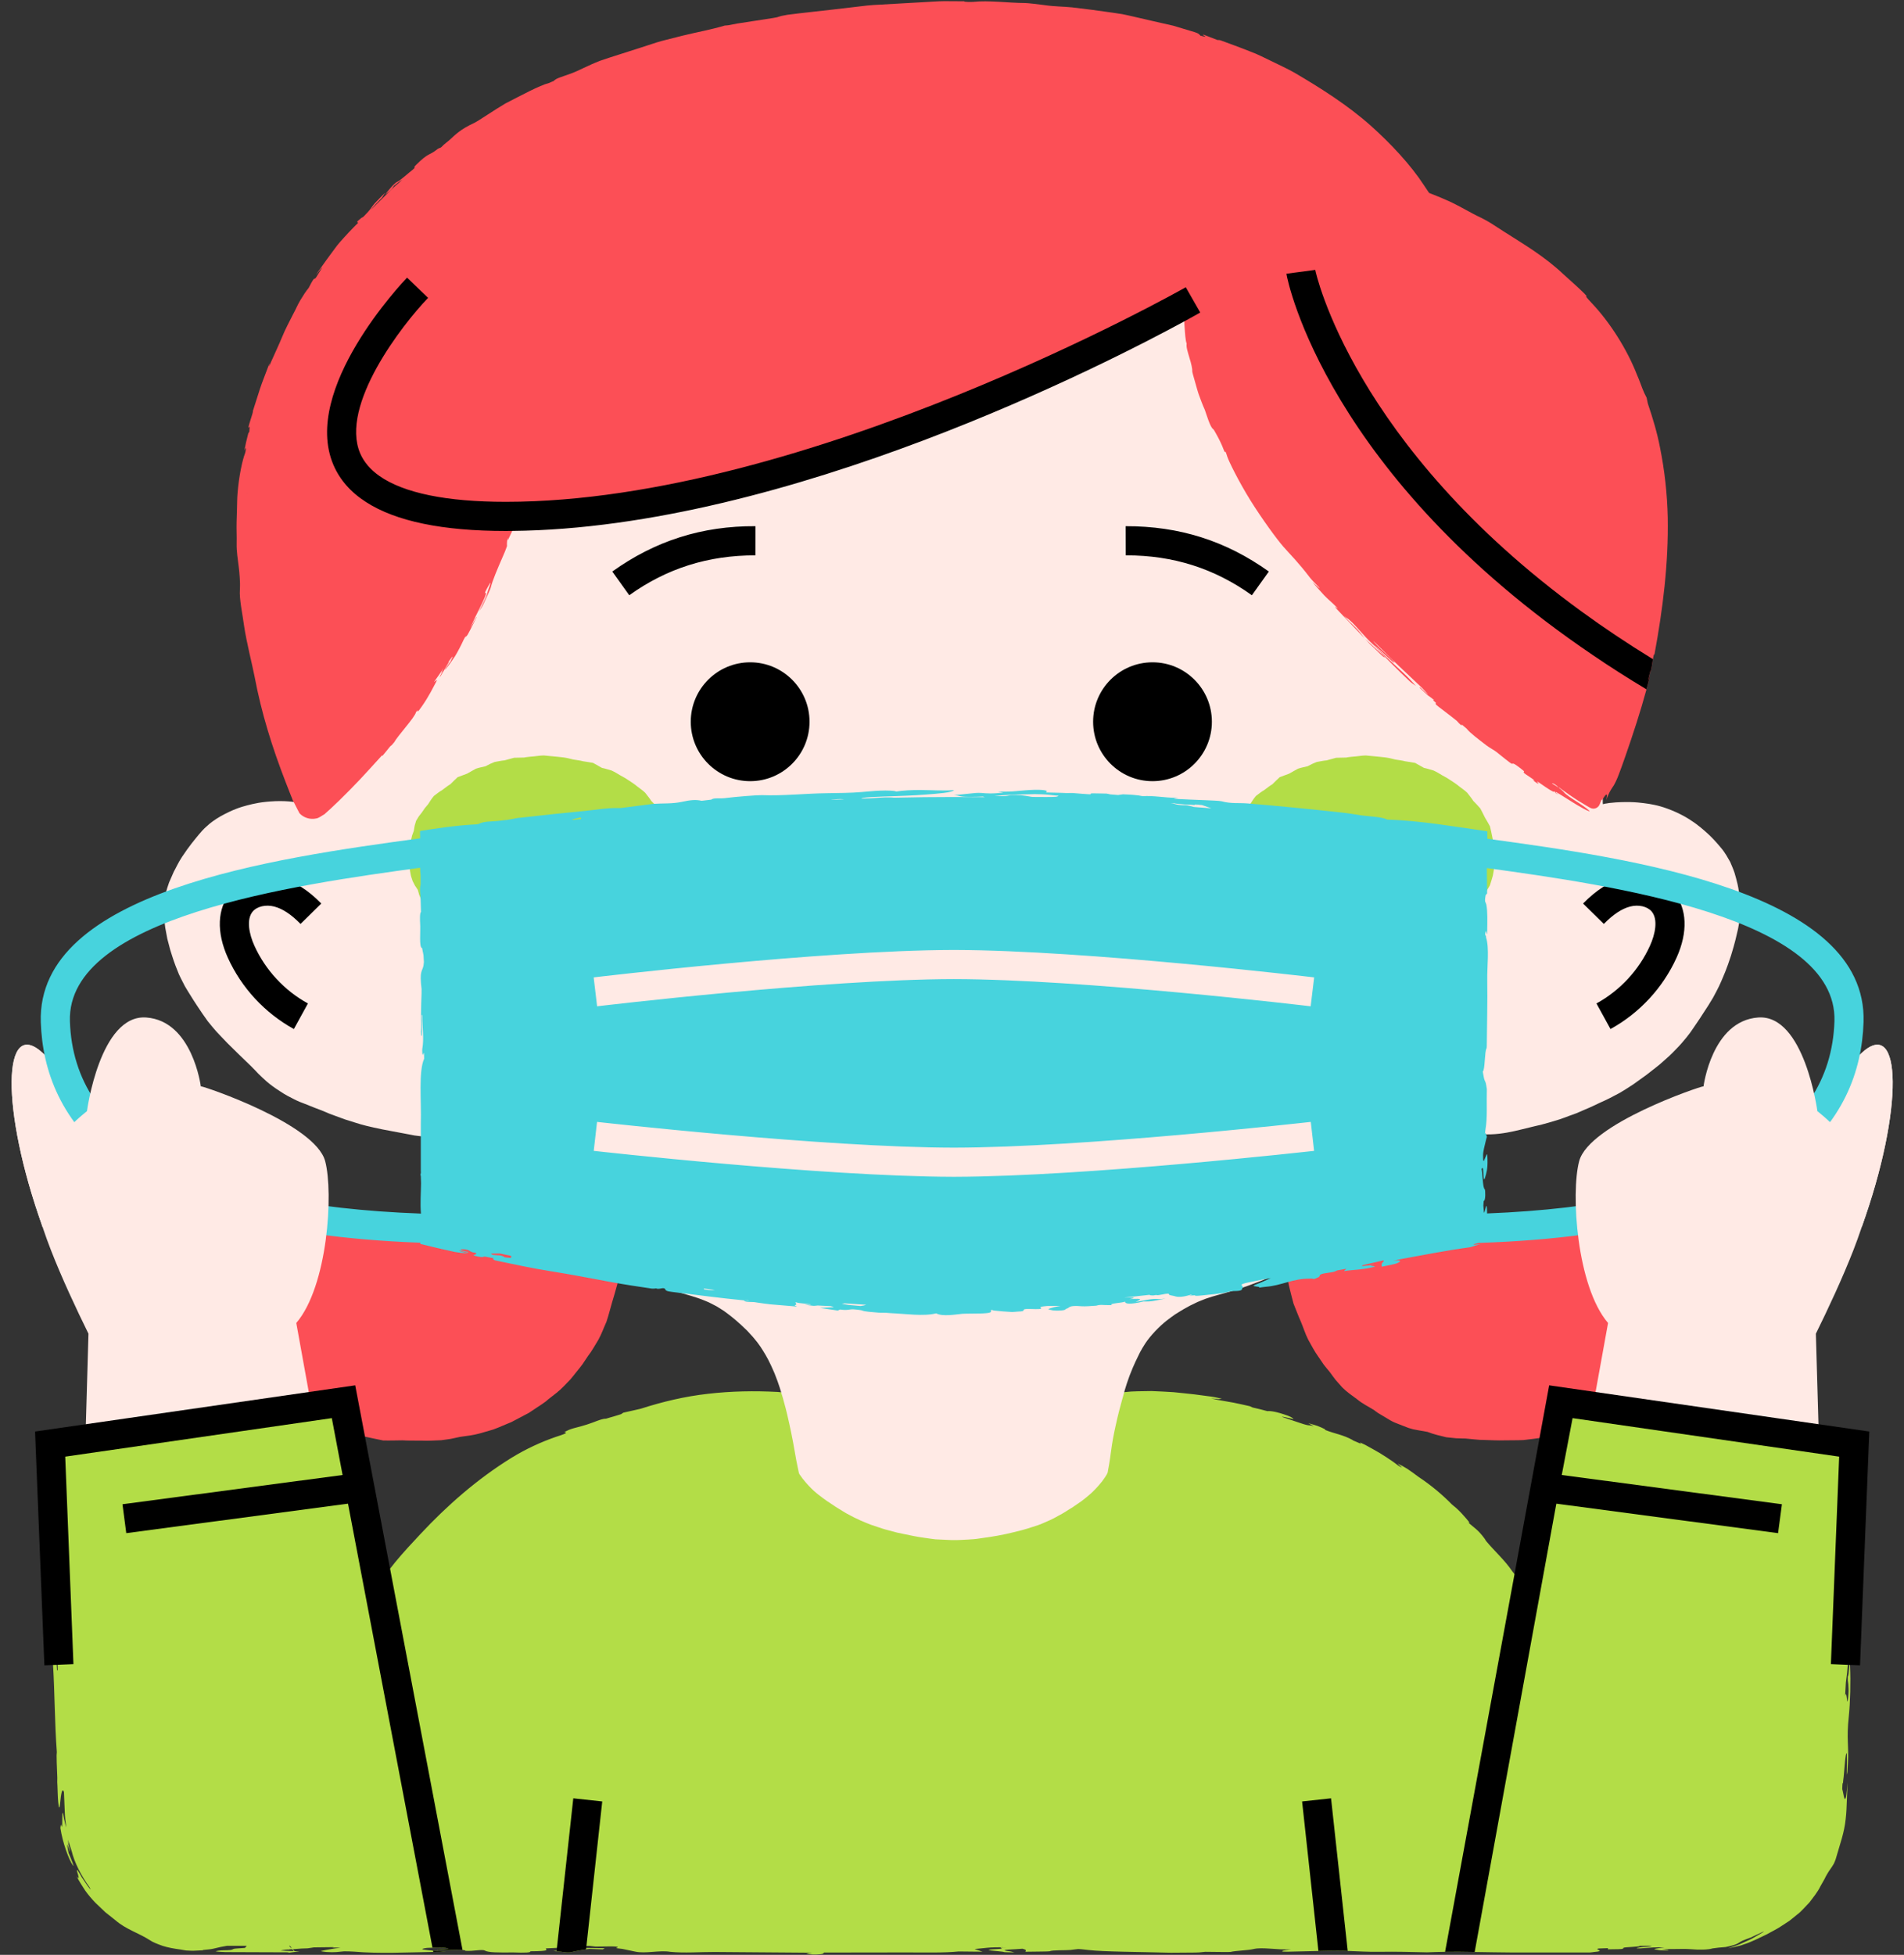 <?xml version="1.0" encoding="UTF-8"?>
<!DOCTYPE svg PUBLIC '-//W3C//DTD SVG 1.0//EN'
          'http://www.w3.org/TR/2001/REC-SVG-20010904/DTD/svg10.dtd'>
<svg height="335.5" preserveAspectRatio="xMidYMid meet" version="1.0" viewBox="-2.0 -0.2 326.9 335.5" width="326.9" xmlns="http://www.w3.org/2000/svg" xmlns:xlink="http://www.w3.org/1999/xlink" zoomAndPan="magnify"
><rect x="-2.0" y="-0.2" width="326.9" height="335.5" fill="#333333" stroke="none"/><g id="change1_1"
  ><path d="M105.708,200.61c-0.01-1.1-0.02-2.2-0.05-3.3c-0.11-1.09-0.21-2.18-0.36-3.27c-0.04-1.1-0.13-2.2-0.2-3.3 c-0.17-1.08-0.33-2.17-0.53-3.25c0,0-0.15-0.81-0.29-1.62c-0.17-0.81-0.33-1.62-0.33-1.62c-0.15-0.76-0.16-1.56-0.53-2.27 c-0.06-0.11-0.18-0.81-0.62-0.69c-0.05,0.01-0.08,0.03-0.12,0.05c0,0-0.01-0.01-0.02-0.01c-0.02-0.01-0.02-0.02-0.04-0.03 c-0.24-0.12-0.41-0.13-0.54-0.09c-0.29,0.09-0.35,0.48-0.42,0.6c0,0-0.25,0.46-0.51,0.92c-0.26,0.46-0.53,0.91-0.53,0.91 c-0.59,0.91-1.21,1.8-1.84,2.68c-0.69,0.84-1.39,1.67-2.12,2.47c-0.64,0.87-1.3,1.72-1.99,2.56c-0.75,0.78-1.52,1.54-2.32,2.27 c-0.7,0.82-1.47,1.58-2.21,2.38c-0.85,0.66-1.7,1.34-2.57,1.97c-0.83,0.69-1.63,1.42-2.49,2.07c-0.85,0.65-1.72,1.3-2.62,1.89 c-0.67,0.47-1.36,0.91-2.06,1.33c-0.22,0.14-0.44,0.28-0.66,0.41c-0.92,0.57-1.89,1.04-2.85,1.53c-0.9,0.6-1.86,1.09-2.8,1.63 c-1.01,0.39-2.07,0.64-3.1,0.95c-0.97,0.48-2,0.81-3,1.21c-1.01,0.38-2.06,0.62-3.1,0.91c-1.05,0.26-2.12,0.4-3.19,0.56 c-0.53,0.1-1.06,0.2-1.59,0.28l-1.61,0.18c-1.07,0.09-2.14,0.18-3.22,0.17c-1.08,0.06-2.15,0.22-3.23,0.21l-3.24-0.01l-3.22-0.47 c-1.08-0.02-2.14-0.23-3.22-0.34c-1.06-0.22-2.12-0.43-3.16-0.75l-3.21-0.51l-3.06-1.11l-1.58-0.4l-1.55-0.5l-1.48-0.68l-0.19-0.08 l-0.27-0.12l-0.73-0.3c-0.51-0.22-0.98-0.39-1.5-0.59l-0.17-0.04l-0.08-0.03l-0.05-0.01c0,0.01,0.01,0.03,0.01,0.05l0.08,0.41 l0.16,0.78c0.11,0.52,0.22,1.01,0.34,1.49c0.11,0.39,0.17,0.57,0.26,0.86l0.26,0.79c0.23,1.08,0.47,2.15,0.76,3.22 c0.24,1.08,0.5,2.15,0.8,3.22c0.42,1.03,0.88,2.03,1.36,3.03c0.4,1.03,0.84,2.04,1.3,3.05c0.43,1.01,0.87,2.03,1.37,3.03l0.94,1.37 l1.01,1.33c0.57,0.94,1.21,1.85,1.84,2.76c0.65,0.89,1.27,1.81,1.99,2.66c0.73,0.83,1.53,1.6,2.34,2.37 c0.73,0.83,1.55,1.58,2.34,2.37c0.88,0.68,1.7,1.44,2.64,2.04c0.96,0.57,1.92,1.13,2.94,1.59c0.46,0.31,0.9,0.66,1.38,0.95 l1.44,0.87c1,0.49,2.08,0.8,3.12,1.19c1.04,0.42,2.12,0.69,3.18,1.04c1.1,0.21,2.21,0.33,3.3,0.5c1.08,0.25,2.17,0.46,3.27,0.69 c1.11,0.03,2.22-0.01,3.33-0.02c1.1,0.07,2.21,0.03,3.32,0.05c1.11,0.07,2.21-0.05,3.32-0.07c0.55-0.08,1.1-0.13,1.65-0.23 l1.63-0.35c1.1-0.15,2.21-0.27,3.29-0.57l1.61-0.46c0.26-0.08,0.53-0.15,0.8-0.24l0.78-0.3l1.55-0.65l0.77-0.32 c0.25-0.12,0.49-0.26,0.74-0.39l1.48-0.78l0.74-0.39l0.7-0.46c0.91-0.64,1.9-1.18,2.72-1.93c0.88-0.69,1.79-1.34,2.57-2.16l1.16-1.2 c0.37-0.42,0.7-0.87,1.05-1.3c0.35-0.44,0.72-0.86,1.04-1.32l0.93-1.39c0.69-0.88,1.21-1.87,1.8-2.82c0.54-0.98,0.91-2.04,1.37-3.05 c0.36-1.06,0.62-2.14,0.93-3.2s0.64-2.12,0.92-3.19c0.18-0.86,0.41-1.71,0.58-2.58c0.05-0.21,0.09-0.43,0.13-0.65 c0.23-1.08,0.51-2.15,0.68-3.25c0.14-1.09,0.28-2.19,0.36-3.29s0.13-2.2,0.15-3.3c0.1-1.1,0.14-2.2,0.19-3.3 C105.978,202.8,105.818,201.71,105.708,200.61z M297.518,205.56c-0.49,0.18-0.95,0.34-1.44,0.54l-1.14,0.46l-1.5,0.63l-1.52,0.57 l-1.56,0.48l-3.18,0.67l-3.15,0.74c-1.04,0.29-2.1,0.47-3.16,0.66c-1.06,0.24-2.1,0.57-3.18,0.72l-3.23,0.28l-3.24-0.12 c-1.08,0.04-2.15-0.09-3.23-0.13c-1.08,0.08-2.16,0.05-3.24,0.02l-1.6-0.28l-1.57-0.39c-1.07-0.13-2.15-0.24-3.2-0.48 c-1.04-0.3-2.09-0.55-3.1-0.93c-1.03-0.32-2.09-0.56-3.09-0.96c-1-0.4-2.03-0.74-3-1.22c-0.97-0.47-1.97-0.89-2.91-1.42 c-0.93-0.56-1.86-1.1-2.75-1.72c-0.27-0.16-0.54-0.33-0.81-0.49c-0.64-0.41-1.28-0.83-1.9-1.27c-0.9-0.58-1.77-1.22-2.63-1.87 c-0.92-0.57-1.78-1.22-2.67-1.84c-0.81-0.72-1.58-1.48-2.37-2.23c-0.72-0.81-1.48-1.58-2.16-2.41c-0.77-0.76-1.5-1.55-2.23-2.35 c-0.73-0.79-1.46-1.6-2.15-2.42c-0.65-0.87-1.27-1.75-1.88-2.64c0,0-0.5-0.64-1.01-1.27c-0.5-0.64-0.98-1.29-0.98-1.29l-0.49-0.9 l-0.37-0.71c-0.09-0.18-0.45-1.08-1.24-0.66c-0.02,0-0.03,0.01-0.05,0.01c0,0.01,0,0.01,0,0.01h-0.03 c-0.14,0.01-0.28,0.03-0.39,0.06c-0.25,0.07-0.34,0.21-0.38,0.36c-0.2,0.82-0.31,1.66-0.44,2.49c-0.2,1.08-0.39,2.16-0.56,3.25 c-0.15,1.09-0.27,2.18-0.39,3.27c-0.16,1.09-0.34,2.17-0.47,3.26c-0.17,1.09-0.29,2.18-0.43,3.28c-0.04,1.1-0.05,2.2-0.06,3.3 c-0.05,1.1-0.15,2.2-0.16,3.3c0.05,1.1,0.08,2.2,0.18,3.3c0.04,1.1,0.12,2.2,0.24,3.3c0.05,1.1,0.18,2.2,0.31,3.3 c0.17,1.09,0.46,2.16,0.7,3.23c0.03,0.24,0.07,0.48,0.1,0.71c0.14,0.86,0.32,1.71,0.46,2.56c0.25,1.08,0.54,2.15,0.82,3.22 c0.43,1.03,0.8,2.08,1.26,3.09c0.43,1.02,0.75,2.09,1.26,3.09c0.55,0.97,1.05,1.97,1.71,2.88l0.94,1.38 c0.33,0.45,0.71,0.87,1.06,1.3c0.34,0.45,0.65,0.92,1,1.35l1.12,1.27c0.79,0.8,1.73,1.43,2.63,2.1c0.86,0.72,1.88,1.2,2.82,1.79 c0.23,0.17,0.45,0.35,0.68,0.5l0.72,0.43l1.44,0.86c0.49,0.28,1.01,0.49,1.53,0.68l1.57,0.61l0.8,0.23l0.83,0.16l1.64,0.29 c1.04,0.42,2.13,0.65,3.21,0.92l1.66,0.17c0.55,0.04,1.11,0.03,1.66,0.05c1.1,0.08,2.19,0.26,3.3,0.25c1.1,0.02,2.21,0.1,3.31,0.06 c1.11-0.02,2.22,0,3.33-0.05c1.1-0.14,2.21-0.25,3.31-0.42c1.07-0.32,2.15-0.6,3.2-0.96c1.05-0.35,2.13-0.6,3.16-1.02 c1.07-0.31,2.17-0.54,3.21-0.96l1.45-0.84c0.48-0.29,0.93-0.63,1.4-0.93c0.98-0.52,1.9-1.15,2.82-1.77 c0.97-0.54,1.85-1.23,2.79-1.84c0.78-0.81,1.6-1.57,2.32-2.42c0.75-0.82,1.48-1.65,2.15-2.53c0.82-0.76,1.55-1.59,2.32-2.4 c0.56-0.97,1.14-1.92,1.64-2.91l0.96-1.35l0.89-1.4c0.5-1,0.94-2.01,1.37-3.03c0.54-0.96,1.06-1.94,1.55-2.93 c0.33-1.06,0.65-2.13,0.91-3.2c0.43-1.02,0.81-2.05,1.17-3.1c0.27-1.07,0.49-2.15,0.69-3.24l0.24-0.79l0.11-0.4l0.13-0.49 c0.11-0.48,0.2-0.96,0.31-1.45l0.14-0.76c0.01-0.1,0.08-0.29,0.04-0.35L297.518,205.56z" fill="#FC4F56"
  /></g
  ><g id="change2_1"
  ><path d="M315.909,265.119c-0.01,0.07-0.01,0.14-0.01,0.2l0.02,0.09C315.919,265.319,315.909,265.199,315.909,265.119 z M48.279,334.329h-0.12l0.28,0.33h0.13L48.279,334.329z M47.519,334.629h0.01v-0.09L47.519,334.629z M47.519,334.629h0.01v-0.09 L47.519,334.629z M315.569,275.599c0.02-0.09,0.04-0.17,0.05-0.32c0.04-0.49,0.04-1.09,0.05-1.62c0.02-2.84,0.19-6.1,0.21-8.9 c0.01,0.12,0.02,0.26,0.03,0.36c0.01-0.67,0.05-1.41,0.11-1.91c0.03-0.2,0.05-0.36,0.08-0.59c0.04-0.45,0.06-1.08,0.05-1.54 c-0.01-0.45-0.04-0.78-0.07-1.1c0-0.1-0.02-0.21-0.03-0.14c-0.04,0.14-0.03,0.7-0.04,1.08c0,0.65-0.1,1.44-0.15,1.18 c-0.02,0.57-0.02,1.11-0.01,1.62c-0.01,0.02-0.02,0.01-0.02,0.04c-0.05,0.28-0.11,0.61-0.16,1l0.68-17.12l-9.04-1.3 c-2.02-0.46-6.39-0.95-8.94-1.39c-3.43-0.6-5.73-1-9.61-1.54l-0.18-0.03c0.52,0.06,1.01,0.11,1.56,0.17c1.29,0.15,3,0.35,3.02,0.23 c0-0.12-1.93-0.45-3.13-0.56c-1.2-0.12-1.94-0.11-2.99-0.18c-0.25-0.03-0.53-0.05-0.83-0.08c-0.79-0.22-0.24-0.34-1.45-0.6 c-1.5-0.32-6.82-0.97-9-1.3c-3.47-0.5-6.87-1-10.36-1.51c-0.09,0.45-0.18,0.93-0.26,1.4l-0.13,0.86l-0.939,6.59l-0.061,0.27 l-0.18,0.34c0.02,0.09,0.03,0.17,0.04,0.27l-0.07,0.72l-0.05,0.29l-1.43,5.65l-0.1,0.47l-0.28,1.36l-0.26,1.8l0.87-2.81l-0.06,1.48 c-0.08,0.31-0.17,0.56-0.26,0.93c-0.04,0.18-0.08,0.56-0.12,0.85c0.12-0.39,0.26-0.85,0.4-1.31l-0.96,5.02l-0.35,1 c-0.17,1.68-0.53,3.37-0.9,5.01l-0.49,2.19l-0.06,0.26c-0.02,0.07-0.01,0.25-0.09,0.11l-0.34-0.44c-0.23-0.29-0.46-0.56-0.7-0.83 l-0.16-0.36l0.22,0.12l-0.65-0.83l-0.01-0.01l-0.38-0.48c-1.25-1.87-3.05-3.46-4.49-5.19l-0.25-0.4c-1.2-1.65-1.94-1.95-2.92-2.88 c0.77,0.58-0.05-0.37-0.56-0.94c-0.55-0.63-1.19-1.33-2.09-2.01c-1.72-1.75-3.6-3.33-5.81-4.8c-0.7-0.53-1.35-0.99-1.93-1.38 c-0.59-0.37-1.13-0.66-1.56-0.85c-0.15-0.07,0.44,0.41,0.68,0.63c-0.47-0.13-0.72-0.38-1.49-0.95c-0.7-0.5-1.49-0.99-2.31-1.51 c-0.82-0.49-1.7-0.96-2.55-1.43c-1.59-0.78-0.39-0.07-0.78-0.2l-1.29-0.55c0-0.01,0-0.01,0-0.02c-0.01-0.01-0.02-0.02-0.05-0.04 c-1.66-0.92-3.04-1.07-4.63-1.7c-0.23-0.1,0-0.1-0.21-0.2c-0.3-0.15-0.77-0.37-1.24-0.54c-0.46-0.16-1.01-0.3-1.52-0.45 c0.08,0.04,0.15,0.08,0.23,0.13c0.25,0.14,0.5,0.27,0.75,0.41c-1.15-0.37-0.44,0.1-2.56-0.63c-1.8-0.63-5.02-1.57-1.06-0.63 c0.27,0.06-0.23-0.34-0.88-0.57c-2.02-0.73-3.06-0.84-3.52-0.78c-0.84-0.22-1.69-0.45-2.54-0.63l-0.48-0.22 c-0.92-0.2-1.83-0.42-2.75-0.6l-2.78-0.49c-0.38-0.09-0.76-0.18-1.15-0.24c0.44,0.01,0.99,0.1,1.28,0.11c0.32,0,0.4-0.05,0.59-0.07 c-0.63-0.13-1.26-0.29-1.89-0.37c-0.94-0.12-1.87-0.25-2.8-0.37c-1.18-0.14-2.4-0.25-3.62-0.38c-1.24-0.08-2.49-0.14-3.74-0.19 c-1.61,0.04-3.19,0-4.59,0.18c-1.26,0.13-2.14,0.31-3.19,0.53c-1.05,0.21-2.28,0.33-4.26,0.45c-0.7,0.1-1.4,0.18-2.09,0.29 c-0.38-0.01-1.45,0.13-2.9,0.36c-1.45,0.24-3.28,0.61-5.18,1.05c-3.81,0.87-7.92,2.04-10.04,2.72l-0.76,0.13 c-0.16-0.06-0.38-0.05-0.66,0.01c-0.13,0.02-0.28,0.06-0.43,0.1l-0.12,0.04l-0.04,0.01l-0.09,0.04c-0.07-0.01-0.06,0-0.21-0.03 l-0.46-0.09c-0.3-0.06-0.6-0.13-0.86-0.21c-0.79-0.23-1.57-0.45-2.35-0.68h-0.01c-4.25-1.2-8.5-2.23-12.37-2.76 c-1.3-0.17-2.07,0.01-2.92-0.58c-1.56-0.2-1.97-0.69-3.92-0.71c-0.9-0.15-1.82-0.21-2.73-0.32s-1.82-0.2-2.74-0.24 c-0.43-0.05-0.86-0.11-1.3-0.14c-3.96-0.21-7.98-0.14-11.94,0.32c-3.97,0.44-7.84,1.37-11.54,2.56c-0.1,0.03-0.2,0.05-0.29,0.07 l-2.71,0.61l-0.39,0.26l-1.2,0.37l-0.74,0.21l-0.63,0.19c-0.77-0.03-2.24,0.7-3.27,1l-1.07,0.32c-0.57,0.16-1.14,0.28-1.73,0.48 c-0.35,0.11-1.09,0.49-1.09,0.53c0.27,0.05,0.93,0.04-1.48,0.8c-2.53,0.88-5.06,2.03-7.64,3.61c-5.81,3.6-11.01,8.15-15.61,13.08 c-1.33,1.41-2.96,3.17-4.29,4.78c-0.32,0.39-0.63,0.79-0.91,1.15c0,0.01-0.01,0.01-0.01,0.02c-0.14,0.19-0.27,0.37-0.4,0.54 l-0.09,0.13l-0.04,0.06l-0.06,0.12c-0.17,0.32-0.34,0.72-0.5,1.19c-0.01,0.02-0.19,0.26-0.42,0.55l-0.04,0.05l-0.01-0.07l-0.03-0.14 l-0.05-0.29c-0.04-0.19-0.08-0.38-0.1-0.53c0.04-0.08,0.08-0.32,0.14-0.2c0.17,0.35,0.19,0.18,0.19-0.03 c-0.01-0.23-0.06-0.56-0.09-0.86c-0.01-0.05-0.01-0.1-0.02-0.15c-0.02-0.11-0.04-0.22-0.05-0.32c-0.04-0.19-0.07-0.37-0.1-0.52 c-0.06-0.3-0.11-0.51-0.16-0.68c-0.1-0.33-0.2-0.47-0.33-0.71c-0.42-0.75-0.86-5.16-1.4-6.02l-0.11-0.61 c0.34,0.37,1.27,2.88-0.26-3.61c-0.03-0.84-2.24-12.79-2.53-13.66c-0.06-0.17-0.09-0.08-0.13-0.11l0.22,0.84 c-0.04,0.06-0.04,0.32-0.1,0.13c-0.4-1.24-0.51-2.28-0.91-4.62c-0.58,0.09-1.16,0.17-1.73,0.25c-0.01-0.08,0.02-0.15-0.1-0.21 c-0.16,0.02-0.9,0.11-1.02,0.15c-0.61,0.15-1.67,0.4-1.55,0.44c0.28,0.11-0.64,0.18-1.14,0.26c0.2-0.49-2.3,0.34-3.14,0.36 c-1.35-0.1-3.7,0.29-6.08,0.7c-4.1,0.42-8.22,1.18-12.32,1.76c-3.09,0.43-5.71,0.79-8.76,1.44c-2.06,0.44-5.03,0.84-4.79,1.17 c-0.83,0.18-1.62,0.42-2.28,0.3c-0.15-0.03-1.68,0.17-2.58,0.27c-0.1,0.02-0.34,0.07-0.43,0.1c-0.83,0.27-1.64,0.32-2.44,0.36 c-0.4,0.02-0.8,0.04-1.21,0.09c-0.439,0.05-1.06,0.15-1.51,0.29c-0.06-0.03-0.11-0.07-0.19-0.09c-0.24-0.09-0.1-0.17,0.29-0.24 c0.19-0.04,0.44-0.07,0.71-0.1c0.29-0.03,0.6-0.07,0.78-0.08c0.85-0.05,1.82-0.1,2.06-0.25l3.17-0.52l-2.49,0.04 c-0.36,0.11-0.72,0.22-1.08,0.34c-0.09-0.13-0.52-0.12-1.12-0.05c-0.33,0.05-0.72,0.11-1.13,0.17c-0.61,0.1-1.27,0.2-1.93,0.3 c0.04,0.72,0.07,1.44,0.1,2.12c0.02,0.5,0.02,0.81,0,1.17c-0.07,1.49,0.13,5.48,0.52,5.46c0.1,0,0.14-1.52,0.21-2.34 c0.01,0,0.02,0,0.03-0.01c0.08,0.08,0.19-0.14,0.24,0.31c0.23,1.97-0.02,1.71-0.07,1.81c-0.44,0.87,0.09,3.94,0.09,5.77 c0.1,0.01,0.2,0.01,0.31,0.04l0.04,2.37c-0.43-1.54-0.3,1.49-0.24,3.62c0.07,2.64,0.13,5.02,0.01,7.05 c-0.05,0.85,0.03,2.69,0.04,4.07c0.05-0.41,0.13-0.71,0.13-1.25c-0.03-2.5,0.21-0.01,0.28-0.58c0.05,0.56,0.09,1.11,0.13,1.68 l-0.23,0.72c0.05,0.51,0.09,1.21,0.14,1.49c0.12,0.62,0.25,1.04,0.37,1.54l0.23,3.39v0.31l0.02,0.93l-0.12,0.02 c-0.02-0.28-0.04-0.61-0.06-0.94c-0.03-0.67-0.07-1.34-0.11-1.54c-0.14-0.67-0.29-0.95-0.43-1.14c-0.1-0.15-0.48-2.62-0.19,1.16 c0.04,0.51,0.07,1.03,0.1,1.54c0.3,5,0.28,10.08,0.65,14.95l-0.04,0.57l0.02,1.21l0.1,2.62l-0.01,0.77l0.03,0.56 c0.04,0.95,0.06,2.06,0.13,2.8c0.12,1.32,0.24,1.19,0.32,0.36c0.17-1.84,0.38-2.86,0.67-2.03l0.14,3.36 c0.03,0.92,0.13,1.82,0.26,2.71c-0.08-0.25-0.17-0.5-0.22-0.76l-0.05-0.24l-0.1-0.41c-0.56-3.5-0.12,2.63-0.49,1.03 c-0.07-0.29-0.13,0.3-0.15,0.48c0.36,2.42,1.42,5.42,2.17,6.44c0.28,0.4-0.26-0.97-0.76-2.14c-0.07-0.22-0.18-0.98-0.25-1.42 c-0.01-0.09,0.07,0.04,0.12,0.18c0.93,2.74-0.1-0.75,0.09-0.39c0.05,0.11-0.05-0.42-0.08-0.66l0.64,1.92c0.47,2,1.68,4.31,3.06,6.22 c0.06,0.1,0.11,0.21,0.18,0.32c-0.03,0.19-0.81-0.99-1.47-1.97c-0.58-1.04-1.08-1.87-0.78-0.85c0.06,0.19,0.52,1.55-0.14,0.59 c0.39,0.88,0.96,1.66,1.46,2.47c0.55,0.78,1.17,1.5,1.81,2.16c0.56,0.53,1.11,1.07,1.67,1.59l1.8,1.43c1.73,1.5,4.04,2.19,5.8,3.34 c0.59,0.41,1.36,0.68,2.23,1c0.88,0.28,1.9,0.47,3.02,0.62l1,0.17c0.48,0.01,0.95,0.07,1.43,0.04l1.43-0.07l0.1-0.06 c0.58-0.05,1.33-0.12,1.65-0.2c0.96-0.24,1.71-0.4,2.41-0.51h3.36l0.02,0.03l-0.28,0.33l-1.42,0.1c-1.16,0.07-0.07,0.29-2.29,0.31 c-0.52,0-1.22,0.11-1.31,0.18c0,0.04,1.05,0.12,1.65,0.13c3.61,0.01,7.23,0.02,10.84,0.04v0.08l1.04-0.14l0.87-0.12l-0.87-0.02 l-0.12-0.01h-0.01l-0.67-0.02c-0.08,0-0.16-0.01-0.24-0.01v0.01h-0.01v-0.01c-0.46-0.02-0.9-0.05-1.35-0.07 c0.29-0.05,0.48-0.11,0.9-0.15c0.15-0.01,0.31-0.02,0.46-0.03v0.16l0.03-0.16c0.14-0.01,0.28-0.02,0.43-0.04v0.01l0.17-0.02 c0.04,0,0.07,0,0.11-0.01l0.01,0.01l0.29-0.02c0.38-0.03,0.78-0.06,1.18-0.09l1.08-0.04l0.68-0.1l0.38-0.06l3.31-0.04 c0.03,0.01,0.05,0.02,0.05,0.04l-0.22,0.04l0.52-0.01l0.92,0.05l-0.89,0.09c-0.84,0.14-1.79,0.29-2.45,0.45 c-0.17,0.03,0.4,0.13,0.88,0.17c1.5,0.11,2.12-0.03,3.061-0.11c0.27-0.02,1.29,0.02,1.71,0.05c4.49,0.39,9.06,0.12,13.61,0.05 c0.74-0.01,1.48-0.02,2.22-0.02c-0.73-0.07-1.52-0.14-2.26-0.2c-0.62-0.06-1.2-0.12-1.68-0.19c-0.41-0.06,0.03-0.22,0.66-0.28 c0.21-0.02,0.54-0.03,0.92-0.04c0.62-0.01,1.37-0.01,1.93,0.01c0.44,0.01,0.65,0.12,0.82,0.2c0,0.01-0.45,0.05-0.74,0.07 c-0.34,0.02-0.87,0.02-1.07,0.04c-0.18,0.03-0.01,0.08,0.01,0.11c0.55,0,1.12-0.01,1.65-0.01c0.95-0.03,1.97-0.08,2.56-0.03 c0.3,0.02,0.49,0.07,0.51,0.15c1.35,0.1,2.85-0.31,3.33-0.04c0.6,0.34,2.28,0.35,4.86,0.32c2.02,0.08,3.12,0.03,2.93-0.2 c3.81-0.02,2.56-0.3,2.7-0.5l1.73-0.08h0.15l0.42,0.01l0.37,0.19l-0.27,0.07c0.21,0.02,0.42,0.05,0.63,0.07l-1.2,0.14l-0.55,0.07 c0.19,0,0.37,0.01,0.54,0.03c1.12,0.08,1.91,0.34,2.62,0.13c0.61-0.17,1.63-0.31,2.45-0.46c0.09-0.02,0.18-0.03,0.26-0.05l0.36-0.03 l2.25,0.08l0.32-0.2l-3.17-0.04l-1.26-0.01c0.02,0,0.03-0.01,0.04-0.02c0.24-0.1,0.79-0.28,0.69-0.28 c-0.43-0.01-0.74-0.03-0.95-0.05h3.03l-0.94,0.12h0.98l1.08-0.01c2.43-0.06,3.22,0.02,2.47,0.26c-0.12,0.03,0.68,0.1,1.06,0.15 c0.73,0.16,1.52,0.32,2.19,0.46c1.75,0.4,4.22-0.27,6.01,0.04c2.47,0.25,5.09,0.02,7.64,0.03c5.61,0.04,11.21,0.09,16.81,0.13 c-0.36,0.06-1.12,0.13-1,0.17c0.35,0.12,1.41,0.19,2.44,0.07c0.53-0.06,0.39-0.17,0.55-0.27l14.2-0.02c3.09,0,6.35,0.09,8.91-0.17 l2.74,0.03l1.36,0.01l-1.35-0.44l0.09-0.03c1.54-0.12,2.43-0.35,5.06-0.27h0.33c-2.19,0.01-0.1,0.2-1.14,0.25 c-4.61,0.24,0.44,0.37,0.71,0.56c0.04,0.03,1.15,0.04,1.77,0.06c-0.3-0.07-0.46-0.15-0.91-0.21c-1.36-0.16-0.86-0.27,1.01-0.34 c0.47-0.03,0.86-0.06,1.29-0.09c0.19,0.07,0.49,0.14,0.54,0.21c0.08,0.1-0.02,0.21-0.04,0.31c1.44-0.03,4.06-0.03,4.15-0.08 c0.42-0.24,2.71-0.14,3.63-0.23c1.43-0.14,0.73-0.26,3.03,0.01c2.57,0.31,8.9,0.32,13.59,0.46l0.62,0.01l4.15-0.03l0.71-0.03 l0.99-0.1c1.52,0.01,4.2,0.06,4.36,0.02c0.78-0.21,3.01-0.27,3.91-0.49c1.48-0.38,4.06,0.17,6.44,0.05 c-0.43,0.07-0.95,0.14-1.27,0.21c-0.23,0.05-0.21,0.12-0.2,0.17c0,0,0.68,0.03,1,0.02c1.74-0.04,3.46-0.08,5.19-0.12 c0.77-0.02,1.54-0.04,2.31-0.06h0.61l1.21,0.01c0.3,0.01,0.6,0.02,0.9,0.04c1.83,0.07,3.73,0.18,5.35,0.15 c3.02-0.05,5.57,0.03,8.28,0.09c1.04-0.05,2.07-0.07,3.09-0.09c1.7-0.02,3.4,0,5.08,0.03c2.17,0.03,4.32,0.08,6.5,0.09h13.27 c0.24,0,0.42-0.06,0.73-0.09c2.21-0.18-0.16-0.41,0.79-0.6l1.62-0.06l-0.07,0.2h0.36l0.6-0.01c0.56,0,1.1-0.01,1.38-0.04 c0.46-0.05,0.29-0.15,0.39-0.23l0.41-0.06c0.81-0.06,1.76-0.11,2.35-0.18c0.1-0.02-0.03-0.05-0.19-0.08h2.27 c-0.11,0.08-0.49,0.15-1.54,0.2c-0.33,0.02-0.48,0.07-0.69,0.11c-0.84,0.15-0.14,0.18,0.96,0.08c1.06-0.09,1.94-0.16,3.42-0.12 c-0.59,0.09-1.45,0.18-1.69,0.28c-0.16,0.06,0.48,0.15,0.96,0.21c0.22,0.03,0.93,0.03,1.42,0.04c-0.02-0.03,0.05-0.06-0.08-0.08 c-0.29-0.06-0.68-0.11-1.03-0.16c1.12-0.01,2.31,0.01,3.32-0.02c0.91-0.03,1.82,0.06,2.72,0.11c0.91,0.01,1.82,0.04,2.68-0.21 l1.04-0.13c0.45-0.03,0.85-0.06,1.18-0.1c0.34-0.08,0.61-0.14,0.85-0.19c0.46-0.11,0.75-0.21,0.96-0.3 c0.43-0.16,0.53-0.33,1.08-0.59c0.31-0.14,0.84-0.34,1.44-0.56c0.58-0.26,1.2-0.57,1.74-0.82c0.13-0.07,0.36-0.15,0.49-0.2 c0.04-0.02-0.02,0.05-0.11,0.1c-0.73,0.41-1.45,0.88-2.22,1.26c-0.79,0.34-1.56,0.76-2.38,1.03l-1.45,0.5 c0.9-0.23,1.85-0.34,2.68-0.67c1.4-0.44,2.72-1.13,3.95-1.72c0.9-0.51,1.83-0.93,2.66-1.51c0.42-0.28,0.85-0.55,1.27-0.83 c0.39-0.32,0.79-0.64,1.19-0.96l0.6-0.49l0.55-0.55c0.36-0.38,0.729-0.77,1.1-1.16c0.65-0.87,1.38-1.73,1.9-2.8 c0.26-0.48,0.479-0.86,0.68-1.2c0.17-0.35,0.32-0.65,0.49-0.92c0.31-0.55,0.7-1,1.11-1.71c0.04-0.07,0.27-0.61,0.31-0.74 c0.78-2.75,1.49-4.56,1.73-6.94c0.13-1.08,0.16-2.1,0.2-3.14c0.04-1.04,0.08-2.09,0.12-3.13c-0.08,0.83-0.17,2.08-0.25,2.43 c-0.31,1.23-0.45-0.75-0.66-1.29c0.01-0.18,0.021-0.35,0.03-0.72l0.04-0.32c0.01-0.01,0.02-0.01,0.03,0.02l0.04-0.1 c0-0.11,0.01-0.21,0.02-0.31c0.03-0.24,0.06-0.45,0.09-0.72c0.12-1.21,0.22-2.87,0.35-3.58c0.24-1.32,0.21,0.58,0.19,1.96 c0,0.43-0.01,0.86-0.01,1.29c0.03-0.16,0.08-0.24,0.1-0.47c0.03-0.51,0.06-1.1,0.1-1.64c0.17-2.82-0.271-4.03,0.14-7.84 c0.26-2.48,0.34-5.98,0.22-8.61c0-0.11-0.01-0.2-0.02-0.28c-0.03-0.52-0.06-0.38-0.1,0c-0.09,0.85-0.18,2.92-0.25,1.46 c0,0.41-0.03,1.09-0.01,1.19c0.14,0.76,0.21,2.12-0.02,3.47c-0.14,0.83-0.2-2.18-0.45-0.73l0.13-2.36c0.18-1.26,0.28-2.26,0.33-3.04 c0.07-1.38-0.05-2.07-0.31-2.29l0.16-3.95c0.08-0.63,0.18-1.2,0.24-2.02c0.22,0.96,0.43,1.9,0.67,2.91 c0.021,0.12,0.021,0.65,0.021,1c0.09-0.78,0.2-1.49,0.27-2.37c0.021-0.3-0.02-1.16-0.05-1.51 C316.089,275.819,315.669,278.279,315.569,275.599z M31.469,243.849c-0.73,0.08-2.02,0.36-2.88,0.55c-0.1,0.03-0.05,0.04,0.05,0.06 l-7.5,1.09c-1.15,0.1-1.91,0.12-0.74-0.26l1.7-0.31c1.66-0.55,4.55-0.19,5.97-0.92c2.13-0.52,3.88-0.61,5.689-0.76 C33.219,243.469,34.069,243.559,31.469,243.849z M47.999,334.159l-0.35-0.4v-0.01h0.12l0.24,0.27L47.999,334.159z M58.839,248.889 c-0.17-0.38-0.38-1.12-0.58-1.74l-0.36-1.91c0.14,0.54,0.14,0.42,0.14,0.13c-0.04-2.1,0.98,4.42,1.03,3.03l0.21,1.03 C59.129,249.269,59.019,249.329,58.839,248.889z M315.299,274.389c-0.01,0-0.01,0-0.01,0l0.02-0.43 C315.309,274.109,315.309,274.249,315.299,274.389z M47.529,334.629v-0.09l-0.01,0.09H47.529z" fill="#B3DD47"
  /></g
  ><g id="change3_1"
  ><path d="M296.728,154.42c-0.18-2.43-0.59-3.62-0.92-4.81c-0.19-0.59-0.45-1.16-0.75-1.88 c-0.4-0.67-0.81-1.53-1.63-2.48c-1.58-1.9-2.51-2.65-3.45-3.44c-0.48-0.38-0.95-0.76-1.6-1.17c-0.64-0.44-1.43-0.9-2.55-1.42 c-2.25-1-3.48-1.24-4.68-1.45c-1.21-0.17-2.43-0.38-4.86-0.3c-0.61,0.01-1.13,0.06-1.6,0.11c-0.24,0.02-0.46,0.04-0.66,0.08 c-0.11,0.01-0.21,0.03-0.3,0.05l-0.15,0.02h-0.03c-0.07,0.03-0.14,0.04-0.21,0.06c-0.07,0.02-0.16,0.07-0.14-0.02 c0-0.07-0.01-0.13-0.02-0.19v-0.65c0.02-0.72,0.04-1.58,0.07-2.73c0.12-2.33,0.04-3.49,0.05-4.66c0.01-1.17-0.06-2.33-0.2-4.66 c-0.41-4.64-0.28-4.66-0.96-9.27c-0.27-1.53-0.48-2.55-0.68-3.39c-0.4-1.69-0.74-2.67-1.46-5.69c-0.19-0.69-0.34-1.27-0.46-1.78 c-0.28-1.17-0.44-1.96-0.65-2.75c-0.3-1.12-0.5-2.29-1.3-4.48c-0.79-2.2-1.28-3.26-1.85-4.29c-0.27-0.52-0.54-1.03-0.86-1.69 c-0.3-0.66-0.67-1.45-1.17-2.5c-0.98-2.11-1.34-3.23-1.79-4.31c-0.21-0.55-0.42-1.1-0.71-1.77s-0.67-1.46-1.28-2.47 c-1.18-2.01-1.76-3.03-2.44-3.98c-0.67-0.96-1.26-1.97-2.63-3.87c-2.74-3.79-2.9-3.67-5.88-7.26c-1.57-1.73-2.38-2.57-3.21-3.39 c-0.86-0.78-1.73-1.57-3.38-3.21c-3.49-3.09-3.51-3.07-7.19-5.92c-0.9-0.74-1.6-1.27-2.17-1.72s-1.01-0.84-1.45-1.23 c-0.45-0.38-0.89-0.77-1.46-1.23c-0.58-0.45-1.32-0.92-2.32-1.54c-0.99-0.61-1.74-1.06-2.37-1.44c-0.63-0.37-1.16-0.62-1.68-0.89 c-1.04-0.53-2.06-1.11-4.15-2.15c-2.12-0.99-3.23-1.38-4.33-1.75c-1.11-0.38-2.25-0.66-4.41-1.53c-2.14-0.9-3.24-1.27-4.31-1.74 c-0.54-0.23-1.07-0.46-1.75-0.72c-0.68-0.27-1.5-0.58-2.63-0.87c-2.24-0.62-3.38-0.88-4.51-1.14c-1.14-0.25-2.3-0.42-4.56-0.93 c-2.27-0.53-3.4-0.75-4.54-0.99c-1.14-0.24-2.28-0.48-4.57-0.86c-2.31-0.28-3.48-0.34-4.64-0.4c-1.16-0.07-2.32-0.14-4.63-0.29 c-4.63-0.31-4.62-0.56-9.26-0.63c-4.64-0.13-4.64-0.45-9.29-0.36c-2.33,0.03-3.48,0.24-4.64,0.43c-1.15,0.18-2.3,0.37-4.61,0.53 c-2.31,0.23-3.47,0.34-4.63,0.42c-1.16,0.11-2.33,0.1-4.62,0.52c-2.3,0.39-3.43,0.66-4.56,0.94c-1.13,0.28-2.24,0.65-4.51,1.14 c-1.13,0.25-1.98,0.43-2.69,0.58c-0.71,0.16-1.28,0.3-1.84,0.43c-1.13,0.27-2.28,0.5-4.51,1.16c-4.4,1.52-4.56,1.06-8.89,2.84 c-1.08,0.44-1.89,0.78-2.53,1.13c-0.64,0.36-1.14,0.68-1.63,0.99c-0.99,0.66-2.01,1.21-4.06,2.3c-2.05,1.1-3.09,1.62-4.14,2.14 c-1.01,0.57-2.02,1.15-4,2.37c-1.97,1.25-2.86,2.01-3.8,2.69c-0.47,0.36-0.95,0.69-1.51,1.14c-0.57,0.46-1.25,1-2.16,1.73 c-1.85,1.41-2.76,2.14-3.71,2.83c-0.92,0.71-1.93,1.34-3.56,3.01c-1.67,1.64-2.42,2.54-3.09,3.51c-0.67,0.97-1.42,1.85-2.9,3.65 c-2.94,3.59-3.08,3.49-5.79,7.28c-1.29,1.94-1.94,2.91-2.58,3.88c-0.55,0.89-1.11,1.77-2.05,3.41c-0.11,0.18-0.22,0.38-0.34,0.59 c-0.99,1.89-1.51,2.92-1.97,3.88c-0.04,0.09-0.09,0.19-0.13,0.28c-0.46,1.07-0.93,2.14-1.9,4.25c-0.88,2.16-1.29,3.25-1.67,4.35 c-0.34,1.11-0.71,2.21-1.47,4.41c-1.4,4.42-1.48,4.4-2.62,8.91c-1.01,4.53-1.05,4.53-1.79,9.12c-0.16,1.15-0.3,2.01-0.43,2.73 c-0.11,0.71-0.21,1.29-0.3,1.87c-0.19,1.15-0.4,2.3-0.52,4.63c-0.17,2.33-0.1,3.5-0.12,4.66c-0.04,1.17,0.08,2.33,0.14,4.66 c0.01,0.59,0.03,1.1,0.04,1.55c0,0.21-0.01,0.2-0.02,0.29l-0.01,0.09c-0.01,0.02-0.07-0.02-0.1-0.02c-0.05-0.03-0.11-0.05-0.16-0.08 c-0.05-0.01,0-0.01-0.11-0.04c-0.15-0.02-0.3-0.05-0.46-0.08c-0.25-0.05-0.51-0.08-0.8-0.12c-0.08-0.01-0.15-0.02-0.23-0.03 c-0.75-0.08-1.67-0.14-2.89-0.1c-2.45,0.11-3.67,0.42-4.86,0.72c-1.19,0.32-2.39,0.68-4.56,1.87c-1.07,0.62-1.81,1.18-2.37,1.71 c-0.58,0.5-0.98,0.97-1.37,1.43c-0.77,0.95-1.56,1.84-2.91,3.87c-0.67,1.02-1.02,1.86-1.4,2.53c-0.31,0.7-0.55,1.27-0.8,1.83 c-0.39,1.16-0.87,2.37-0.86,4.84c-0.02,0.62,0.02,1.15,0.07,1.62c0.04,0.48,0.07,0.9,0.13,1.28c0.14,0.74,0.25,1.34,0.36,1.93 c0.15,0.59,0.31,1.17,0.5,1.9c0.23,0.71,0.48,1.58,0.9,2.7c0.22,0.56,0.42,1.04,0.59,1.48c0.19,0.42,0.38,0.78,0.55,1.12 c0.32,0.67,0.61,1.19,0.93,1.69c0.62,1.01,1.24,2.02,2.57,3.97c0.34,0.48,0.64,0.9,0.9,1.28c0.29,0.36,0.55,0.67,0.78,0.95 c0.48,0.57,0.86,1.02,1.28,1.43c0.4,0.43,0.81,0.85,1.32,1.38c0.52,0.51,1.15,1.13,1.98,1.95c1.7,1.61,2.53,2.44,3.34,3.31 c0.86,0.82,1.68,1.71,3.68,2.98c0.98,0.67,1.79,1.05,2.45,1.39c0.66,0.34,1.21,0.56,1.77,0.76c0.55,0.21,1.1,0.43,1.78,0.71 c0.7,0.25,1.51,0.57,2.59,1.04c1.1,0.4,1.93,0.71,2.62,0.96c0.7,0.22,1.26,0.4,1.82,0.57c1.12,0.37,2.26,0.65,4.56,1.13 c2.3,0.44,3.46,0.65,4.62,0.87c0.58,0.13,1.17,0.23,1.9,0.3c0.63,0.07,2.08,0.15,1.71,0.15c0.37,0.41,0.69,0.77,0.98,1.09 c0.31,0.34,0.57,0.65,0.83,0.91c0.51,0.52,0.91,0.94,1.32,1.36c0.82,0.84,1.67,1.65,3.38,3.25c0.81,0.74,1.46,1.27,2.02,1.7 c0.64,0.48,1.16,0.82,1.68,1.16c0.98,0.64,1.99,1.25,3.85,2.64c1.87,1.38,2.85,2.01,3.82,2.65c0.96,0.66,1.96,1.25,3.94,2.46 c2.03,1.14,3.04,1.72,4.08,2.25c1.02,0.54,2.05,1.08,4.16,2.06c1.12,0.5,1.94,0.89,2.62,1.22c1.88,0.9,2.68,1.35,5.89,2.55 c1.1,0.38,1.92,0.66,2.61,0.9c0.7,0.2,1.25,0.37,1.81,0.53c0.56,0.16,1.12,0.33,1.81,0.53c0.67,0.22,1.47,0.44,2.49,0.88 c0.52,0.2,0.95,0.44,1.33,0.63c0.39,0.18,0.72,0.38,1.01,0.57c0.6,0.35,1.05,0.67,1.48,1.01c0.88,0.67,1.74,1.36,3.31,2.89 c1.52,1.58,2.14,2.5,2.71,3.42c0.58,0.93,1.13,1.88,1.98,3.88c0.81,2.03,1.07,3.05,1.41,4.16c0.31,1.11,0.63,2.22,1.12,4.48 c0.11,0.52,0.21,0.98,0.3,1.4c0.28,1.37,0.44,2.24,0.59,3.12c0.1,0.57,0.2,1.14,0.33,1.85c0.07,0.35,0.15,0.74,0.24,1.18 c0.06,0.27,0.12,0.56,0.18,0.86c0.03,0.23,0.24,0.43,0.35,0.61c0.08,0.13,0.17,0.26,0.27,0.38c1.54,1.94,2.54,2.64,3.5,3.37 c0.48,0.36,0.97,0.7,1.6,1.1c0.61,0.44,1.39,0.88,2.4,1.51c2.08,1.15,3.2,1.56,4.3,1.99c0.56,0.19,1.12,0.38,1.82,0.61 c0.7,0.24,1.57,0.42,2.7,0.74c2.31,0.49,3.46,0.73,4.63,0.88c0.58,0.08,1.17,0.18,1.9,0.26c0.73,0.03,1.61,0.07,2.79,0.13 c1.17,0.03,2.06-0.07,2.79-0.09c0.73-0.04,1.32-0.08,1.9-0.18c1.17-0.18,2.34-0.29,4.65-0.78c2.29-0.52,3.44-0.83,4.56-1.22 c0.56-0.18,1.14-0.34,1.81-0.65c0.69-0.3,1.52-0.63,2.55-1.23c1.07-0.54,1.79-1.09,2.44-1.45c0.62-0.43,1.12-0.77,1.61-1.11 c0.95-0.75,1.96-1.45,3.51-3.38c0.19-0.25,0.36-0.49,0.51-0.72c0.11-0.18,0.47-0.64,0.48-1.05c0.09-0.45,0.16-0.84,0.22-1.2 c0.12-0.71,0.2-1.29,0.27-1.86c0.14-0.98,0.26-1.95,0.6-3.61c0.06-0.29,0.13-0.6,0.2-0.94c0.49-2.25,0.8-3.36,1.11-4.48 c0.32-1.13,0.55-2.19,1.31-4.25c0.79-2.06,1.32-3.03,1.8-4.03c0.54-0.96,1.06-1.98,2.59-3.61c1.55-1.62,2.51-2.22,3.41-2.88 c0.95-0.58,1.86-1.22,3.89-2.15c0.51-0.21,0.97-0.39,1.37-0.55c0.41-0.13,0.78-0.25,1.11-0.36c0.65-0.2,1.24-0.35,1.79-0.51 c1.12-0.31,2.26-0.59,4.45-1.39c3.5-1.28,4.16-1.63,6.47-2.68c0.58-0.26,1.25-0.56,2.1-0.93c2.11-0.99,3.16-1.49,4.19-2.03 c0.51-0.27,1.03-0.54,1.68-0.87c0.63-0.36,1.39-0.79,2.41-1.36c3.98-2.39,4.24-2.01,8.06-4.71c1.95-1.41,3.72-3.03,5.47-4.67 c1.2-1.12,2.39-2.25,3.62-3.33c0.27-0.24,0.76-0.61,1.33-1.06c0.55-0.46,1.18-1,1.76-1.56c1.06-1.03,1.9-2.17,1.79-2.93 c3.87,0.64,7.5-0.6,9.97-1.15c2.29-0.5,3.39-0.91,4.52-1.23c0.56-0.18,1.1-0.4,1.79-0.65c0.35-0.12,0.73-0.26,1.16-0.42 c0.42-0.18,0.89-0.38,1.43-0.62c1.08-0.44,1.87-0.84,2.53-1.15c0.67-0.31,1.21-0.53,1.73-0.81c0.52-0.28,1.04-0.55,1.7-0.89 c0.64-0.36,1.37-0.84,2.36-1.48c0.96-0.69,1.68-1.21,2.28-1.64c0.58-0.45,1.04-0.81,1.51-1.18c0.47-0.35,0.92-0.73,1.47-1.23 c0.56-0.49,1.22-1.07,2.03-1.93c0.84-0.84,1.4-1.53,1.87-2.1c0.47-0.57,0.81-1.05,1.14-1.55c0.67-0.97,1.33-1.95,2.6-3.93 c0.3-0.5,0.57-0.94,0.81-1.33c0.22-0.41,0.41-0.77,0.58-1.09c0.34-0.65,0.6-1.18,0.83-1.73c0.46-1.08,0.95-2.16,1.67-4.4 c0.7-2.25,0.94-3.42,1.21-4.59C296.628,158.04,296.878,156.84,296.728,154.42z M250.858,193.69c-0.02-0.02-0.03-0.03-0.05-0.04 l0.01-0.01h0.05C250.868,193.65,250.858,193.67,250.858,193.69z" fill="#FFEAE5"
  /></g
  ><g id="change2_2"
  ><path d="M112.974,146.668c-0.019,0-0.031-0.003-0.049-0.003c0,0.001,0,0.002,0,0.003c0,0.005,0,0.01,0,0.015 c0.045-0.007,0.088-0.015,0.144-0.015c0.454-0.004,0.388,0.363,0.418,0.431c0.182,0.419-0.007,0.828-0.023,1.237 c0.018,0.003-0.063,0.432-0.137,0.865c-0.077,0.433-0.153,0.866-0.153,0.866c-0.148,0.565-0.339,1.12-0.511,1.683 c-0.287,0.514-0.61,1.006-0.91,1.499c-0.264,0.513-0.569,1.005-0.856,1.511c-0.37,0.447-0.784,0.854-1.171,1.277 c-0.295,0.505-0.656,0.958-0.992,1.449c-0.43,0.393-0.935,0.691-1.395,1.036c-0.421,0.399-0.904,0.711-1.366,1.056 c-0.469,0.337-0.967,0.624-1.474,0.893c-0.529,0.231-1.05,0.47-1.6,0.636c-0.524,0.221-1.032,0.484-1.569,0.669l-1.61,0.557 l-1.583,0.678c-0.545,0.18-1.111,0.267-1.669,0.393c-0.571,0.062-1.138,0.125-1.712,0.123c-0.566,0.054-1.13,0.127-1.697,0.165 l-1.702,0.088c-0.568,0.01-1.135-0.082-1.699-0.123c-0.566-0.016-1.134-0.019-1.697-0.095l-1.697-0.155l-1.696-0.225 c-0.568-0.074-1.114-0.251-1.673-0.373l-0.813-0.272l-0.792-0.334c-0.549-0.158-1.12-0.266-1.656-0.478 c-0.501-0.292-1.006-0.564-1.492-0.869l-1.461-0.901c-0.525-0.235-1.031-0.512-1.555-0.772c-0.439-0.378-0.806-0.848-1.203-1.262 c-0.505-0.29-0.943-0.668-1.41-1.023c-0.417-0.405-0.77-0.87-1.122-1.333c-0.191-0.22-0.395-0.429-0.575-0.659l-0.511-0.715 l-0.334-0.821l-0.243-0.855l-0.49-0.732l-0.401-0.787l-0.272-0.838l-0.167-0.868l-0.094-0.876l0.018-0.881l-0.113-0.871l0.002-0.879 l0.117-0.871l0.228-0.848l0.192-0.85l0.296-0.818l0.148-0.878l0.251-0.852l0.462-0.753l0.54-0.694l0.493-0.718 c0.176-0.229,0.373-0.442,0.559-0.663c0.309-0.493,0.624-0.99,1.004-1.432c0.471-0.353,0.914-0.726,1.422-1.013 c0.469-0.33,0.899-0.712,1.397-0.994c0.413-0.4,0.819-0.828,1.258-1.217l1.63-0.606c0.489-0.294,0.995-0.558,1.496-0.84 c0.539-0.195,1.114-0.285,1.665-0.427l0.766-0.396l0.792-0.335c0.567-0.089,1.119-0.236,1.691-0.275l1.652-0.45l1.713-0.038 c0.559-0.111,1.125-0.147,1.691-0.199c0.566-0.054,1.134-0.154,1.704-0.156l1.702,0.162c0.567,0.044,1.131,0.12,1.697,0.179 c0.564,0.077,1.116,0.221,1.667,0.359c0.56,0.091,1.129,0.149,1.68,0.297c0.564,0.092,1.135,0.172,1.703,0.279l1.515,0.853 c0.565,0.114,1.106,0.304,1.668,0.457c0.524,0.236,1.011,0.545,1.504,0.84c0.511,0.264,1.009,0.551,1.481,0.883 c0.476,0.324,0.972,0.621,1.409,1.003c0.451,0.362,0.948,0.671,1.363,1.081c0.353,0.474,0.736,0.909,1.047,1.404 c0.394,0.421,0.819,0.824,1.193,1.273c0.268,0.525,0.557,1.031,0.795,1.561c0.288,0.503,0.604,0.999,0.872,1.522 c0.129,0.58,0.281,1.146,0.378,1.719c0.109,0.57,0.247,1.137,0.327,1.711l0.147,1.131c0.01,0.073,0.164,0.275-0.04,0.398 C113.394,146.626,113.238,146.663,112.974,146.668z M254.208,146.668c-0.055,0-0.098,0.009-0.144,0.015 c0-0.005,0.001-0.01,0.001-0.015c0-0.001,0-0.002,0-0.003c0.018,0,0.03,0.003,0.049,0.003c0.265-0.005,0.421-0.042,0.509-0.095 c0.204-0.123,0.05-0.325,0.04-0.398l-0.147-1.131c-0.079-0.574-0.218-1.14-0.327-1.711c-0.096-0.573-0.249-1.139-0.377-1.719 c-0.268-0.523-0.584-1.019-0.872-1.522c-0.238-0.529-0.527-1.035-0.796-1.561c-0.374-0.449-0.799-0.852-1.193-1.273 c-0.311-0.495-0.694-0.93-1.047-1.404c-0.415-0.41-0.912-0.719-1.363-1.081c-0.437-0.382-0.933-0.679-1.409-1.003 c-0.472-0.333-0.97-0.62-1.481-0.883c-0.493-0.294-0.981-0.604-1.504-0.84c-0.562-0.153-1.104-0.343-1.668-0.457l-1.515-0.853 c-0.568-0.107-1.139-0.187-1.703-0.279c-0.551-0.147-1.119-0.205-1.68-0.297c-0.551-0.138-1.104-0.282-1.667-0.359 c-0.566-0.059-1.13-0.134-1.697-0.179l-1.702-0.162c-0.571,0.002-1.139,0.102-1.704,0.156c-0.566,0.052-1.132,0.088-1.691,0.199 l-1.713,0.038l-1.652,0.45c-0.572,0.039-1.124,0.186-1.691,0.275l-0.792,0.335l-0.766,0.396c-0.551,0.142-1.125,0.232-1.665,0.427 c-0.501,0.282-1.007,0.547-1.496,0.84l-1.63,0.606c-0.438,0.389-0.845,0.817-1.258,1.217c-0.498,0.282-0.928,0.664-1.397,0.994 c-0.508,0.287-0.952,0.66-1.422,1.013c-0.38,0.442-0.695,0.939-1.004,1.432c-0.186,0.221-0.383,0.434-0.559,0.663l-0.493,0.718 l-0.54,0.694l-0.462,0.753l-0.251,0.852l-0.148,0.878l-0.296,0.818l-0.192,0.85l-0.228,0.848l-0.117,0.871l-0.002,0.879l0.113,0.871 l-0.018,0.881l0.094,0.876l0.168,0.868l0.272,0.838l0.401,0.787l0.49,0.732l0.243,0.855l0.334,0.821l0.511,0.715 c0.18,0.229,0.385,0.439,0.575,0.659c0.352,0.463,0.705,0.928,1.122,1.333c0.467,0.355,0.906,0.733,1.411,1.023 c0.397,0.414,0.763,0.885,1.203,1.262c0.523,0.26,1.03,0.537,1.555,0.772l1.461,0.901c0.486,0.304,0.992,0.577,1.492,0.869 c0.536,0.212,1.107,0.32,1.656,0.478l0.792,0.334l0.813,0.272c0.559,0.122,1.105,0.299,1.673,0.373l1.696,0.225l1.697,0.155 c0.563,0.076,1.13,0.079,1.697,0.095c0.565,0.041,1.131,0.133,1.7,0.123l1.702-0.088c0.566-0.038,1.131-0.111,1.697-0.165 c0.574,0.002,1.141-0.061,1.712-0.123c0.558-0.126,1.124-0.213,1.669-0.393l1.583-0.678l1.61-0.557 c0.538-0.184,1.045-0.448,1.569-0.669c0.551-0.167,1.071-0.405,1.6-0.636c0.508-0.269,1.005-0.557,1.474-0.893 c0.462-0.345,0.945-0.657,1.366-1.056c0.461-0.346,0.965-0.643,1.395-1.036c0.336-0.491,0.698-0.944,0.992-1.449 c0.387-0.423,0.801-0.83,1.171-1.277c0.287-0.506,0.592-0.999,0.856-1.511c0.301-0.493,0.623-0.985,0.91-1.499 c0.172-0.563,0.363-1.118,0.511-1.683c0,0,0.077-0.433,0.153-0.866c0.074-0.433,0.155-0.862,0.137-0.865 c0.016-0.409,0.205-0.818,0.023-1.237C254.596,147.032,254.661,146.664,254.208,146.668z" fill="#B3DD47"
  /></g
  ><g id="change1_2"
  ><path d="M235.698,112.52l-3.33-3.08c0.32,0.35,0.84,0.92,0.9,0.97C233.978,111,235.868,113.06,235.698,112.52z M188.358,60.62c-1.07,0.52-3.49,1.69-2.85,1.55c1.36-0.29,3.38-1.74,5.16-2.45c0.57-0.32,1.07-0.59,1.57-0.87 C190.948,59.44,189.628,59.99,188.358,60.62z M238.998,115.34c-1.54-1.46-3.18-2.9-5.36-5.04c-0.01,0-0.03-0.02-0.04-0.03 c1.26,1.33,2.37,2.48,3.43,3.53c1.05,1.06,2.05,2.02,3.06,2.98c0.16,0.16,1,0.74,1.01,0.74 C240.458,116.83,239.798,116.08,238.998,115.34z M284.338,88.61c-0.09-4-0.53-8.06-1.33-12c-0.49-2.56-1.23-5.01-2.06-7.46 c-0.09-0.28-0.14-0.74-0.24-1.1c-0.29-0.54-0.5-0.99-0.73-1.58c-0.24-0.59-0.47-1.32-0.94-2.39c-1.65-4.23-4.55-8.88-7.73-12.24 c-1.93-2.04-0.23-0.54-1.28-1.65c-1.13-1.14-2.68-2.47-3.6-3.32c-3.26-3.07-6.62-5.03-10.26-7.35c-1.45-0.9-2.32-1.63-4.55-2.67 c-0.81-0.39-2.41-1.31-3.63-1.93c-0.9-0.47-1.78-0.84-2.68-1.23c-0.46-0.18-0.92-0.37-1.39-0.56l-0.36-0.14l-0.09-0.04h-0.01 l-0.03-0.01c-0.05-0.02-0.09-0.06-0.12-0.11c-0.24-0.36-0.51-0.76-0.78-1.17c-2.36-3.62-5.74-7.21-9.19-10.3 c-4.01-3.56-8.65-6.48-13.1-9.09c-1.29-0.73-2.6-1.31-3.84-1.93c-1.26-0.59-2.46-1.24-3.74-1.7c-1.93-0.77-3.43-1.3-5.08-1.91 c-0.27-0.1-0.37-0.04-0.54-0.06l-2.36-0.91c-0.03,0.01-0.04,0.02-0.08,0.01c-0.47-0.04,1.37,0.63-0.48,0.16 c-0.12-0.13-0.21-0.24-0.41-0.38c-0.05-0.04-0.4-0.17-0.64-0.25c-1.2-0.36-2.42-0.73-3.63-1.09c-1.23-0.28-2.45-0.56-3.66-0.83 c-1.15-0.26-2.29-0.53-3.42-0.79c-0.57-0.12-1.14-0.27-1.71-0.37l-1.72-0.26c-2.3-0.33-4.6-0.64-6.9-0.9 c-1.5-0.15-3.01-0.13-4.66-0.38c-0.94-0.14-3.09-0.37-3.36-0.36c-2.8-0.01-6.25-0.49-8.92-0.2c-0.13,0.02-1.85,0.03-1.48-0.1 L160.098,0c-1.17,0.01-2.34,0.11-3.5,0.17l-7.75,0.44c-1.32,0.05-2.62,0.2-3.93,0.37l-3.93,0.46c-2.61,0.31-5.22,0.56-7.8,0.9 c-1.9,0.31-1.14,0.36-2.45,0.55c-2.01,0.31-4.05,0.63-6.09,0.94c-0.52,0.1-1.1,0.2-1.65,0.31c-0.19,0.03-0.54,0.04-0.54,0.04 c-2.37,0.71-4.81,1.14-7.26,1.74c-1.2,0.31-2.39,0.61-3.59,0.91c-1.2,0.33-2.37,0.76-3.56,1.13c-2.36,0.78-4.74,1.48-7.05,2.28 c-2.33,0.92-3.5,1.64-4.94,2.17c-1.53,0.57-2.59,0.8-2.99,1.29c-0.29,0.1-0.77,0.34-0.82,0.35c-1.61,0.4-4.81,2.15-7.48,3.51 c-1.86,1.09-4.56,2.95-5.26,3.29c-2.48,1.16-3.21,1.96-4.39,3.03c-0.27,0.25-0.92,0.7-1.22,1.05c-0.33,0.36-0.44,0.2-0.79,0.46 c-1.45,1.18-1.47,0.51-3.69,2.73c-0.85,0.84,0.65-0.14-1.18,1.31c-0.29,0.23-1.53,1.34-2.05,1.58c-0.45,0.16-1.64,1.59-2.06,2.19 c0.55-0.43,1.14-0.82,1.5-1.51l1.41-1.07c-0.16,0.17-0.33,0.38-0.49,0.51c-0.9,0.7-1.67,1.53-2.48,2.32l-2.42,2.4 c0.24-0.28,0.44-0.54,0.73-0.85c0.38-0.4,0.81-0.85,1.22-1.28l0.52-0.84c-0.6,0.61-1.39,1.37-1.77,1.8 c-0.53,0.61-0.59,0.85-1.14,1.46c-0.58,0.62-0.78,0.85-0.9,0.93c-0.12,0.08-0.15,0.03-0.32,0.18c-0.24,0.2-0.42,0.36-0.63,0.53 c0,0.08-0.01,0.18,0.02,0.23c0.02,0.03,0.09,0.01,0.14,0.02c-0.28,0.26-0.52,0.48-0.83,0.81c-0.51,0.52-1.04,1.09-1.58,1.68 c-0.55,0.6-1.11,1.22-1.6,1.91c-1.01,1.35-2.03,2.76-2.97,4.1c-0.42,0.67-0.24,0.41,0.06,0.02c0.31-0.39,0.73-0.92,0.7-0.83 c-0.03,0.13-0.47,0.77-0.77,1.28c-0.83,1.47-0.13-0.55-1.53,2.21c-0.47,0.56-0.94,1.29-1.39,2.04c-0.47,0.75-0.81,1.61-1.22,2.35 c-0.69,1.38-1.39,2.64-1.95,4.03c-0.57,1.38-1.24,2.79-1.95,4.39c-0.51,1.23-0.21,0.27-0.21,0.17c-0.02-0.01-0.07,0.11-0.21,0.48 c-0.47,1.28-1,2.55-1.43,3.84l-1.24,3.89c0.25-0.23-1.2,3.61-0.58,2.64c0.09-0.16-0.01,0.58-0.02,0.9c-0.07,0.11-0.13,0.07-0.2,0.34 c-0.24,0.89-0.46,1.89-0.65,2.86c0.08-0.15,0.16-0.32,0.24-0.43c0.03-0.04,0.04,0.04,0.06,0.06c-0.05,0.27-0.13,0.72-0.16,0.78 c-0.47,1.19-1.07,3.96-1.3,6.88c-0.03,0.42-0.06,0.81-0.07,1.3l-0.03,1.29c-0.02,0.8-0.04,1.61-0.07,2.4 c-0.03,1.26,0.04,2.48,0.01,3.62c-0.03,1.49,0.21,2.73,0.35,3.97c0.08,0.61,0.14,1.23,0.18,1.88c0.05,0.65,0.07,1.33,0.03,2.08 c-0.13,1.64,0.46,4.25,0.73,6.32c0.42,2.8,1.37,6.48,1.79,8.62c1.18,6.27,3.02,12.16,5.35,18.16c0.23,0.57,0.45,1.15,0.68,1.74 l0.35,0.87l0.17,0.44l0.16,0.31l0.22,0.43l0.77,1.5c0.33,0.37,0.79,0.67,1.3,0.83c0.51,0.17,1.07,0.19,1.57,0.08 c0.5-0.07,0.95-0.47,1.43-0.73l0.31-0.28l0.8-0.72l0.46-0.44l0.92-0.87l1.8-1.79c1.19-1.2,2.35-2.43,3.48-3.68 c0.72-0.78,1.44-1.58,2.16-2.37c-0.33,0.79,1.62-1.99,1.53-1.61c0.18-0.21,0.5-0.58,0.52-0.6c0.26-0.5,1.16-1.59,2.01-2.65 c0.86-1.06,1.65-2.1,1.72-2.49c0.1-0.14,0.3-0.39,0.3-0.39c-0.09,0.28-0.1,0.59,0.72-0.63c1.16-1.65,1.86-3.1,2.51-4.32 c0.23-0.42-0.27,0.07-0.44,0.15c0.59-0.79,1.13-1.61,1.67-2.43l-0.55,1.04c0.25-0.35,0.36-0.48,0.38-0.47 c0,0.07-0.46,0.83-0.54,1.01c-0.03,0.07,0.19-0.18,0.2-0.2c0.5-0.84,0.99-1.68,1.47-2.49c-0.01,0-0.15,0.14-0.23,0.21 c0.28-0.37,0.74-1.04,0.8-1.05c0.07-0.02-0.23,0.55-0.37,0.87c-0.12,0.16-0.22,0.3-0.34,0.46c-0.2,0.29-0.41,0.59-0.61,0.89 c0.03-0.01,0.02,0.07,0.11-0.04c0.55-0.66,1.09-1.4,1.63-2.23c0.51-0.85,1-1.79,1.48-2.83c0.07-0.15,0.26-0.48,0.4-0.72 c-0.04,0.1-0.13,0.31-0.09,0.28c0.08-0.07,0.29-0.27,0.36-0.4c0.56-1,1.03-2.02,1.55-3.03c0,0-0.02-0.03-0.05,0.01 c-1.61,2.9-1.01,1.8-0.12-0.15c0.65-1.31,1.92-3.74,1.79-4.07c-0.01-0.04-0.15,0.17-0.17,0.13c-0.03-0.08-0.02-0.21,0.43-1.02 c1.21-2.2-0.12,0.86-0.03,0.98c0,0.07-0.29,0.77-0.47,1.17c-0.3,0.66-0.62,1.32-0.98,1.95c0.25-0.38,0.53-0.7,0.73-1.15 c0.47-0.98,1.26-2.72,1.3-2.92c0.29-1.22,1.19-3.31,2.05-5.28c0.29-0.62,0.51-1.22,0.74-1.84c0-0.15,0-0.28-0.01-0.45 c0.01-0.17,0.02-0.36,0.04-0.57c0-0.01,0.1-0.29,0.15-0.44c-0.02,0.17-0.11,0.57-0.04,0.45c0.21-0.41,0.48-1.01,0.73-1.54v-0.06 c0-0.11-0.01-0.2,0.01-0.34c0.01-0.08,0.03-0.18,0.04-0.29c0.02-0.07,0.02-0.08,0.01-0.08l-0.02-0.02c0.02-0.03,0.05-0.09,0.07-0.09 c0.09,0.04,0.25,0.12,0.29,0.18c0,0.01-0.03,0.01-0.03,0.02l0.28-0.02c0.19-0.02,0.38-0.04,0.57-0.07c0.96-0.15,1-0.2,0.63-0.21 c-0.18,0-0.46,0-0.78,0.01c-0.15,0.01-0.32,0.01-0.49,0.02h-0.23v-0.01c-0.13-0.05-0.26,0.01-0.26-0.09c0-0.03,0.13-0.08,0.22-0.08 c0.03-0.01-0.01-0.01,0.1-0.02c0.48-0.07,0.5-0.1,0.36-0.11c-0.12-0.01-0.44,0.01-0.48,0.01h-0.09c-0.2,0.03-0.29,0.19-0.31,0.29 c-0.01,0.04-0.02,0.07-0.03,0.1c-0.02,0.05-0.04,0.09-0.05,0.12c-0.1,0.22-0.08,0.06-0.07-0.13c-0.06-0.09-0.02-0.52-0.18-0.05 l0.01-0.04l0.01-0.07c0.01-0.06,0.02-0.13,0.04-0.19c0.1-0.24,0.37-0.34,0.61-0.33l1.54-0.12c-0.04,0.02-0.02,0.04-0.13,0.06 l-0.78,0.12c-0.22,0.04-0.6,0.09-0.6,0.11l2.79-0.32c0.2-0.01,0.63-0.05,0.64-0.05c0.11,0.05,0,0.12,0.27,0.14 c0.47,0.03,1.04,0.08,1.82,0.04c0.86-0.04,2.01-0.19,3.02-0.27c0.29-0.02,0.63,0.02,0.83,0.05c0.28,0.04-2.83,0.19-0.62,0.14 c0.22,0,1.31-0.02,1.43-0.04c0.57-0.09,0.86-0.23,1.39-0.35c0.52-0.11,1.2-0.25,1.81-0.38c0.25-0.01,0.78-0.03,0.72-0.01 c-0.43,0.09-1,0.21-1.48,0.31c-0.24,0.06-0.38,0.11-0.57,0.16c0.29-0.04,0.72-0.12,0.85-0.12c1.68-0.09,1.85-0.5,3.89-0.63 c0.27-0.02,1.61-0.1,2.46-0.24c0.72-0.13,1.41-0.25,2.08-0.38c0.67-0.16,1.33-0.31,2-0.48l-0.06,0.22 c-0.56,0.08-1.08,0.14-1.68,0.24c-0.2,0.04-0.59,0.14-0.89,0.21c0.84-0.06,1.64-0.2,2.5-0.34c2.99-0.5,5.57-1.14,8.35-1.72 c2.79-0.66,5.93-1.35,8.48-2.14c0.65-0.2-1.75,0.17,1.15-0.48c1.42-0.28,3.21-0.27,4.15-1.13c2.55-0.59,5.11-1.18,7.66-1.77 c0.31-0.07,0.57-0.14,0.85-0.21c-0.04-0.03-0.14-0.05-0.12-0.1c0.04-0.08,0.08-0.16,0.29-0.29c0.09-0.06,0.58-0.23,0.89-0.35 c0.05-0.01,0.17-0.03,0.19-0.03c-0.31,0.14-0.64,0.29-0.96,0.43l2.59-0.71c-1.37,0.34,0.93-0.62-1.4,0.06 c-0.45,0.13-0.79,0.18-1.1,0.24c-0.1,0.02,0.03-0.07,0.1-0.09c2.76-0.93,5.52-1.85,8.3-2.77c0.83-0.3,1.71-0.56,2.58-0.84 c-0.23,0.09-0.45,0.19-0.7,0.29c-0.44,0.19-1.45,0.38-1.39,0.54c0,0,0.31-0.1,0.69-0.23c0.39-0.12,0.86-0.28,1.19-0.39 c0.71-0.25,1.44-0.49,2.16-0.74l-0.44,0.43c-0.53,0.17-1.04,0.33-1.6,0.51c-0.41,0.14-0.89,0.32-1.31,0.48 c-0.15,0.06-0.2,0.11-0.3,0.17c0.34-0.11,0.69-0.22,1-0.33c0.21-0.06,0.37-0.1,0.55-0.15c-0.58,0.25-1.15,0.49-1.76,0.74 c-0.03,0.02-0.41,0.12-0.49,0.12c-0.13,0.01-0.16-0.03-0.23-0.05l-1.27,0.57c0.49-0.13,1.08-0.31,1.45-0.4 c1.3-0.35,2.59-1.07,4.21-1.48c0.52-0.13,2.9-1.09,4.4-1.67c0.19-0.07,0.4-0.2,0.32-0.2c-0.49,0.06,0.94-0.7,2.07-1.21 c1.85-0.82,2.15-0.7,3.37-1.19c0.17-0.07,0.26-0.18,0.39-0.28c0.13-0.04,0.36-0.13,0.38-0.13c0.18,0,0.45-0.04,0.42,0.04 c-0.03,0.08-0.4,0.28-0.62,0.43l3.03-1.19l3-1.27c0.17-0.07,0.33-0.21,0.39-0.28c0.09-0.1,0.08-0.15,0.11-0.23 c0.33-0.08,1.05-0.31,0.94-0.21c-0.58,0.49,2.7-1.09,2.5-0.81c0.61-0.28,1.36-0.61,1.8-0.85c1.41-0.77,2.73-1.49,4.08-2.22 c-0.22,0.18,1.96-0.62-0.48,0.48c0.11-0.03,0.18-0.02,0.36-0.09c0.45-0.18,1.07-0.43,1.42-0.6c0.41-0.21,0.61-0.36,0.9-0.54 c-0.25,0.12-0.66,0.31-0.74,0.34c-0.21,0.06-0.34,0.08-0.39,0.07s-0.04-0.06,0.12-0.15c1.41-0.71-0.03-0.11-0.31-0.04 c2.2-1.01,4.42-2.16,6.42-2.9c0.02-0.01,0.22-0.12,0.33-0.19c-0.21,0.08-0.43,0.17-0.62,0.24c-0.64,0.23-1.26,0.46-1.89,0.69 c0.95-0.39,1.97-0.83,2.79-1.15c0.21-0.08-0.15,0.2-0.35,0.35c-0.14,0.11-0.43,0.29-0.66,0.43c0.55-0.28,1.09-0.57,1.65-0.86 c0.28-0.15,0.8-0.42,0.83-0.44c1.85-0.58,3.14-1.46,4.36-2.2c0.29-0.18-0.18-0.05-0.28-0.08c-0.11-0.02-0.19-0.06-0.28-0.09 l3.92-2.05c0.09-0.04,0.2-0.06,0.31-0.09c-1.98,1.11-2.44,1.49-0.42,0.58c1-0.44,2.52-1.33,3.81-2.01c0.12-0.06,0.13-0.07,0.16-0.1 c0.03-0.02,0.05-0.05,0.05-0.05c-0.05-0.02-0.1-0.04-0.22-0.02c0.31-0.11,0.55-0.19,0.69-0.19c0.04,0-0.07,0.14-0.13,0.21 c-0.01,0.02-0.15,0.08-0.23,0.12c0.1,0.07,0.35-0.11,0.5-0.11c0,0.41-0.02,0.74-0.17,0.8c0.11-0.06,0.16,0.03,0.18,0.17v0.01 c0.02,0.16-0.03,0.19,0.03,0.9c0.08,1.15,0.14,2.36,0.36,2.92c-0.11,0.61,0.22,1.53,0.48,2.45c0.29,0.92,0.51,1.83,0.49,2.4 c0,0.04,0.14,0.59,0.23,0.88c0.29,0.96,0.53,1.95,0.84,2.9c0.34,0.95,0.69,1.88,1.08,2.75c0.3,0.81,0.92,3.01,1.45,3.31 c0.05,0.03,0.3,0.41,0.63,1.05c0.35,0.64,0.81,1.52,1.21,2.6c0.32,0.85,0.04-0.63,0.55,1.02c0.32,0.95,1.94,4.23,3.97,7.52 c2.05,3.27,4.45,6.56,5.67,7.97c1.31,1.49,2.54,2.66,4.54,5.28c0.23,0.32,1.02,1.12,1.57,1.68c0.04,0.07,0.15,0.24,0.09,0.19 c-0.38-0.35-0.82-0.73-1.24-1.1c0.68,0.77,1.45,1.67,2.03,2.28c0.71,0.74,1.2,1.1,1.92,1.82c1.4,1.42-1.31-1.07,0.81,1.14 c1.34,1.41,2.82,2.97,4.24,4.46c-1.11-1.44-1.11-1.45-2.69-2.95c-0.25-0.23-0.57-0.6-0.85-0.91c0.14,0.1,0.32,0.27,0.41,0.32 c1.07,0.59,2.91,3.08,4.43,4.44c0.01,0.01,0.03,0.03,0.04,0.03c0.22,0.2,0.43,0.36,0.63,0.5c0.4,0.3,2.83,2.62,3,2.68 c0.55,0.21-0.95-1.11-2.08-2.18c-0.27-0.25-0.58-0.58-0.86-0.87c-0.92-0.95-0.41-0.53,0.09-0.02c2.43,2.46,4.95,4.83,7.42,7.15 c0.6,0.55,0.94,0.99,1.4,1.49c-0.16-0.13-0.34-0.28-0.48-0.4c-0.33-0.31-0.65-0.61-0.97-0.91c0.01,0.06-0.1,0.03,0.04,0.17 c0.39,0.38,1.18,1.12,1.3,1.21c1.21,0.85,1.22,0.95,0.87,0.83c1.55,1.23-0.91-0.24,1.87,1.81c0.32,0.24,0.87,0.67,1.35,1.04 c0.48,0.38,0.88,0.69,0.9,0.71c1.24,1.41,0.53,0.25,1.19,0.92c0.08,0.07,0.48,0.4,0.5,0.42c0.52,0.71,2.19,1.94,3.42,2.89 c0.62,0.46,1.33,0.82,1.72,1.13c2.49,2.01,2.61,2.09,2.75,1.99c0.12-0.09,0.55,0.14,1.81,1.16c0.33,0.27,0.03,0.21,0.09,0.35 c0.09,0.26,2,1.28,1.79,1.41c-0.04,0-0.18-0.08-0.27-0.12c0.26,0.19,0.69,0.51,0.75,0.54c0.18,0.08,0.37,0.16,0.26,0.04 c-0.88-0.95,1,0.56,2.08,1.18c0.84,0.49,0.51,0.17,0.64,0.18c0.05,0.06,0.09,0.11,0.18,0.19c0.01,0.01,0.03,0.02,0.03,0.02 l0.07-0.09c0.72,0.38,2.65,1.65,3.67,2.25c0.8,0.47,1.52,0.88,1.95,1.03c0.26,0.06,0.2,0-0.04-0.19c-0.17-0.16-0.47-0.4-0.92-0.71 c-1-0.69-2.32-1.47-2.96-2.02c-0.25-0.21-0.25-0.26-0.4-0.41c-0.25-0.26-0.52-0.48-0.79-0.67c-0.42-0.29-0.82-0.53-1.21-0.75 c0.17-0.02,0.33,0.04,0.49,0.14c0.13,0.09,0.24,0.18,0.37,0.27c0.11,0.11,0.23,0.22,0.35,0.34l0.04-0.05 c1.1,0.81,2.25,1.61,3.37,2.32c0.47,0.29,0.92,0.57,1.34,0.81c0.22,0.13,0.43,0.26,0.64,0.36c0.59,0.32,1.33,0.08,1.6-0.55 c0.12-0.29,0.27-0.64,0.43-1.03c-0.01,0.03-0.02,0.07-0.03,0.09c-0.06,0.24,0.03,0.15,0.15-0.02c0.07-0.09,0.14-0.2,0.2-0.3 c0.51-0.77,0.65-0.58,0.4,0.49c0.61-1.69,1.02-2.07,1.3-2.54c0.27-0.47,0.56-1.08,0.84-1.83c0.35-0.89,0.72-1.97,1.14-3.15 c1.35-3.88,2.58-7.64,3.63-11.49c0.15-0.57,0.3-1.15,0.45-1.72c0.04-0.14,0.09-0.42,0.1-0.53c0-0.06-0.05,0.06-0.09,0.17 c-0.08,0.23-0.17,0.5-0.25,0.75c0.15-0.6,0.43-1.73,0.43-1.73c0.17-0.01,0.32-1.25,0.46-2.12c0.09-0.54,0.18-0.94,0.27-0.82 C283.498,104.32,284.478,96.53,284.338,88.61z M40.398,84.44l-0.04-0.04h0.02l0.04,0.03L40.398,84.44z M265.068,135.82l-0.05,0.07 c0.2,0.1,0.38,0.2,0.59,0.31C265.428,136.08,265.178,135.9,265.068,135.82z" fill="#FC4F56"
  /></g
  ><g id="change4_1"
  ><path d="M191.258,90.11l0.02,5h0.1c8.06,0,15.11,2.24,21.56,6.85l2.91-4.07C208.488,92.63,200.488,90.08,191.258,90.11z M195.878,113.47c-5.64,0-10.2,4.57-10.2,10.2c0,5.63,4.56,10.2,10.2,10.2c5.63,0,10.19-4.57,10.19-10.2 C206.068,118.04,201.508,113.47,195.878,113.47z M285.408,153.02c-1.99-2.37-5.44-3.34-8.79-2.47c-2.33,0.6-4.56,2.01-6.82,4.32 l3.57,3.5c1.61-1.64,3.08-2.61,4.5-2.98c1.45-0.38,2.97-0.03,3.71,0.85c1.14,1.35,0.6,3.92-0.29,5.87c-1.89,4.18-5.16,7.7-9.19,9.91 l2.41,4.39c4.97-2.73,9-7.07,11.34-12.24C287.828,159.79,287.668,155.72,285.408,153.02z M269.538,104.75 c-39.3-28.58-45.68-58.32-45.72-58.63l-4.95,0.66c0.19,1.4,7.07,34.63,52.59,65.44c2.92,1.99,5.99,3.95,9.23,5.89 c0.15-0.57,0.3-1.15,0.45-1.72c0.04-0.14,0.09-0.42,0.1-0.53c0-0.06-0.05,0.06-0.09,0.17c-0.08,0.23-0.17,0.5-0.25,0.75 c0.15-0.6,0.43-1.73,0.43-1.73c0.17-0.01,0.32-1.25,0.46-2.12C277.388,110.23,273.308,107.5,269.538,104.75z M126.798,113.47 c-5.63,0-10.2,4.57-10.2,10.2c0,5.63,4.57,10.2,10.2,10.2s10.19-4.57,10.19-10.2C136.988,118.04,132.428,113.47,126.798,113.47z M201.588,49.1c-0.64,0.36-65.15,36.83-116.76,36.83c-10.18,0-17.52-1.52-21.67-4.43c-1.57-1.1-2.68-2.4-3.32-3.89 c-3.52-8.26,7.22-22.07,11.66-26.69l-3.61-3.47c-0.74,0.78-18.18,19.12-12.65,32.12c1.1,2.57,2.96,4.7,5.61,6.4 c5.12,3.3,13.14,4.96,23.98,4.96c0.36,0,0.72,0,1.09-0.01c47.2-0.43,102.49-28.94,115.43-35.97c1.51-0.82,2.44-1.35,2.72-1.51 L201.588,49.1z M41.678,162.11c-0.89-1.95-1.43-4.52-0.29-5.87c0.74-0.88,2.26-1.23,3.71-0.85c1.42,0.37,2.89,1.34,4.5,2.98 l3.57-3.5c-2.27-2.31-4.5-3.72-6.82-4.32c-3.35-0.87-6.8,0.1-8.79,2.47c-2.26,2.7-2.42,6.77-0.44,11.15 c2.34,5.17,6.37,9.51,11.34,12.24l2.41-4.39C46.838,169.81,43.568,166.29,41.678,162.11z M103.128,97.89l2.91,4.07 c6.47-4.63,13.55-6.85,21.66-6.85l0.01-5C118.528,90.05,110.478,92.63,103.128,97.89z"
  /></g
  ><g id="change3_2"
  ><path d="M13.215,192.155l-7.893,18.244c-7.303-20.338-6.899-36.289,0.041-29.852 C12.302,186.985,13.215,192.155,13.215,192.155z M317.598,180.547c-6.939,6.438-7.853,11.608-7.853,11.608l7.893,18.244 C324.942,190.061,324.538,174.109,317.598,180.547z" fill="#FFEAE5"
  /></g
  ><g id="change3_3"
  ><path d="M13.215,192.155c0,0-0.913-5.17-7.853-11.608c-6.94-6.438-7.344,9.514-0.041,29.852" fill="#FFEAE5"
  /></g
  ><g id="change3_4"
  ><path d="M309.746,192.155c0,0,0.913-5.17,7.853-11.608c6.94-6.438,7.344,9.514,0.041,29.852" fill="#FFEAE5"
  /></g
  ><g id="change5_1"
  ><path d="M203.549,138.059l-0.42-0.09l0.51,0.07L203.549,138.059z M317.955,175.226 c-0.53,16.724-12.843,36.151-66.09,37.895c-0.002,0-0.008,0-0.016,0.008l-0.88,0.22c0.08,0.03,0.09,0.08,0.31,0.07 c0.2,0,0.58-0.05,0.89-0.09c-0.2,0.06-0.42,0.13-0.65,0.19l-0.35,0.1l-0.2,0.07c-0.26,0.09-0.48,0.16-0.62,0.18 c-3.76,0.5-7.87,1.3-11.96,2.05l-1.17,0.27c1.33-0.15,1.4,0.02,0.85,0.32c-0.59,0.31-1.85,0.47-2.83,0.69c0-0.17-0.06-0.33,0-0.51 c0.04-0.12,0.22-0.28,0.35-0.42l-0.07-0.15l-3.52,0.81l-0.19,0.17l2.16-0.2c-1.76,0.38,1.21,0.03-0.39,0.41 c-1.98,0.47-3.16,0.38-4.83,0.65l0.39-0.4l-1.58,0.28c-0.37,0.19-0.37,0.26-1.75,0.44c-1.88,0.26-0.78,0.51-1.64,0.82 c-0.19,0.08-0.37,0.15-0.55,0.22l-0.42-0.08l-0.3,0.01c-3.02-0.02-4.79,1.18-7.59,1.4c-0.32,0.02-0.76,0.1-1.14,0.15 c0.41-0.28-1.7-0.11-0.62-0.52c0.91-0.34,1.61-0.67,2.43-1.03c0.06-0.03,0.13-0.05,0.2-0.08c-0.39,0.06-0.79,0.13-1.19,0.19 c-0.35,0.08-1.06,0.23-2.39,0.49c-2.1,0.41-1.3,0.52-1.24,0.75c0.03,0.15-0.06,0.34-0.14,0.51c-0.19,0.38-1.58,0.21-1.99,0.32 c-1.6,0.45-3.11,0.5-4.74,0.69c-0.89,0.09-1.3,0.13-1.35-0.01l-0.97,0.06l0.5-0.14l-0.2-0.03c-1.41,0.45-2.27,0.46-2.85,0.24 c-0.34-0.09-0.94-0.15-0.91-0.28c0.09-0.41-1.99,0.32-2.17,0.09l-0.37,0.06l-0.21,0.03l-0.27-0.02l-0.16-0.01 c-0.04-0.03-0.12-0.05-0.18-0.08c-1.44,0.17-2.89,0.33-4.34,0.48c0.59-0.01,1.29-0.05,1.59,0l0.06,0.06l-0.11,0.06l-0.64,0.15 c2.71-0.21,1.8,0.13,1.07,0.46c1.35-0.17,2.67-0.63,4.08-0.47c0.14,0.02,0.7-0.06,1.07-0.1c-0.77,0.16-1.52,0.32-2.34,0.45 c-0.29,0.05-0.74,0.05-1.11,0.06c-0.13,0.01-0.29-0.02-0.29-0.02c-2.41,0.58-3.25,0.44-3.23,0.03c-0.36,0.23-3.06,0.32-2.21,0.61 c-0.45-0.01-0.96,0-1.36-0.02c-0.47-0.03-0.87-0.05-1.37,0.11c-0.85,0.06-1.96,0.15-2.52,0.1c-2.38-0.2-1.97,0.27-2.59,0.42 c-0.29,0.07,0.02,0.23-0.89,0.3c-1.35,0.1-1.81-0.07-2.2-0.2c-0.17-0.05,0.61-0.25,1.04-0.38c0.24-0.07,0.66-0.13,1-0.2 c-0.76,0-1.49-0.01-2.28,0.02c-0.32,0.01-1,0.11-1.09,0.15c-0.3,0.17,1.05,0.47-1.77,0.36c-2.09-0.07-0.32,0.41-2.08,0.44 c-0.34,0.01-0.85,0.09-1.07,0.08c-1.08-0.07-2.09-0.13-3.1-0.25c-0.17-0.02-0.2-0.07-0.3-0.1c-0.11,0.02-0.31,0.05-0.31,0.07 c0.84,0.74-3.13,0.47-4.87,0.59c-1.19,0.11-3.38,0.51-4.45-0.08c-2.19,0.55-5.27,0.07-7.91-0.04l-0.76-0.06l-0.94-0.01l-0.3-0.01 c-1.07-0.11-2.39-0.15-2.89-0.4l-0.23-0.04l-0.6-0.08l-0.6-0.05c-0.83-0.02-0.96,0.23-2.27,0.03l-0.4,0.18l-3.04-0.45l2.29-0.12 v-0.06l-0.48-0.13l-2.22-0.11c-0.27,0.02-0.53,0.08-0.81,0.05c-0.45-0.04-0.92-0.12-1.38-0.19h0.96l0.05-0.06l-2.07-0.23l-0.58-0.14 l0.17,0.38l-0.3,0.21c0.88,0.26-0.09,0.12-0.6,0.08l-3.57-0.3c-0.77-0.07-1.54-0.21-2.31-0.31l-0.17-0.03 c-0.64-0.13-1.91,0.04-2.04-0.33l0.92,0.05c-0.09-0.03-0.23-0.07-0.25-0.07c-0.25,0-0.47,0.01-0.71,0.01 c-3.9-0.38-7.78-0.89-11.67-1.37c-0.96-0.13-1.65-0.16-1.78-0.47c-0.25-0.59-1.04,0.08-1.63-0.23c0,0,0,0.01-0.01,0.01l-0.26,0.04 h-0.43c-2.31-0.33-4.63-0.69-6.89-1.1c-3.521-0.65-6.93-1.32-10.53-1.89c-3.09-0.48-6.3-1.19-9.44-1.84 c-0.16-0.03-0.35-0.18-0.41-0.25c-0.04-0.06,0.08-0.09,0.13-0.13c-0.57-0.1-1.6-0.31-1.64-0.29c-0.23,0.15-0.81,0.11-1.81-0.18 c-0.15-0.04,0.33-0.16,0.46-0.27c0.05-0.04-0.08-0.12-0.13-0.19c-1.21-0.11-0.82-0.59-2.18-0.61c-0.37-0.01-0.92,0.1,0.78,0.43 c0.05,0.01,0.13,0.09,0.2,0.14l-1.03-0.22l-0.63-0.16c0.11,0.06,0.16,0.13,0.34,0.18c0.38,0.12,0.84,0.23,1.26,0.35 c-0.8-0.09-1.59-0.11-2.4-0.28c-1.19-0.26-2.38-0.52-3.58-0.81l-1.63-0.4l-0.43-0.1c-0.06-0.02-0.16-0.02-0.19-0.07v-0.182 c-52.468-1.938-64.636-21.233-65.163-37.861c-0.716-22.536,40.369-28.16,64.917-31.52c0.071-0.01,0.135-0.019,0.206-0.028v-0.269 l-0.01-0.64v-0.32c0.05-0.06,0.2-0.05,0.29-0.07l1.25-0.2l1.75-0.25l1.3-0.18c1.72-0.22,3.42-0.38,5.1-0.47l0.4-0.06 c0.78-0.52,2.46-0.39,3.71-0.57c0.4-0.06,0.82-0.09,1.24-0.14l0.73-0.13l0.83-0.16l0.18-0.03c0.06,0,0.12-0.01,0.18-0.02l0.22-0.02 c3.73-0.42,7.47-0.83,11.2-1.18c1.82-0.18,3.73-0.53,5.47-0.48l0.62-0.01l5.15-0.66l0.34-0.05c1.68-0.12,3.36,0.01,4.99-0.35 c1.52-0.34,2.479-0.4,3.39-0.18l1.68-0.2c0.3-0.33,1.48-0.16,2.25-0.25c2.09-0.27,5.77-0.54,6.41-0.52 c3.63,0.14,7.45-0.28,11.08-0.33c1.85-0.03,4.23-0.04,6.02-0.2c1.07-0.08,2.11-0.2,3.25-0.24c1.13-0.05,2.45,0,2.74,0.15 c1.13-0.18,2.64-0.27,4.11-0.26c1.97,0.01,4.02,0.17,5.78,0.02c-0.05,0.18-0.79,0.36-1.74,0.48s-2.09,0.21-3.21,0.29 c-1,0.07-2.01,0.14-3.07,0.18c-1.36,0.07-2.75,0.1-4.13,0.15c-1.12,0.04-2.92,0.11-3.62,0.28c-0.09,0.03-0.11,0.06-0.11,0.08 c0.5-0.01,1-0.03,1.51-0.05c1.07-0.06,2.17-0.18,3.27-0.16c0.32,0.01,0.6,0.02,0.84,0.05c3.43-0.08,6.85-0.12,10.26-0.12 c1.77,0,3.55,0.01,5.33,0.03c-0.18-0.03-0.28-0.07-0.3-0.11c-0.8,0.04-1.57,0.07-2.32,0.06c-0.48,0-0.99-0.01-1.35-0.07 c-0.52-0.07-0.69-0.21-1.36-0.22l3.32-0.34c0.28-0.03,0.58-0.06,0.92-0.06c0.41,0,0.78,0.04,1.16,0.07c1.35,0.09,2.11-0.04,3.08-0.1 l-0.93-0.19c1.16,0.04,2.31,0,3.26-0.09c0.96-0.08,1.84-0.18,2.95-0.21c0.53-0.01,1.16-0.01,1.62,0.05c0.78,0.1,0.63,0.27,0.39,0.4 l2.78,0.07c0.29,0.01,0.58,0.03,0.86,0.04c0.28-0.01,0.59-0.02,1.02-0.01c0.1,0.01,0.86,0.07,1.59,0.13c0.37,0.03,0.73,0.05,1,0.07 c0.271,0.02,0.44,0.03,0.44,0.02c-0.01-0.1-0.09-0.2,0.81-0.16l1.21,0.02l0.78,0.02l0.59,0.13l1.33,0.11l0.83-0.12 c1.22,0.05,2.46,0.1,3.42,0.32c1.71-0.14,3.75,0.27,5.7,0.28c1.22,0.02-1.2,0.11,0.01,0.19c1.62,0.1,3.22,0.13,4.83,0.21 c1.01,0.05,2.61,0.09,2.98,0.19c1.64,0.45,2.99,0.25,4.44,0.37c5.36,0.44,10.71,0.97,16.05,1.55c1.19,0.12,2.37,0.33,3.56,0.51 c1.55,0.2,3.49,0.24,4.4,0.72c2.86,0.08,5.82,0.39,8.8,0.79c1.49,0.21,2.99,0.43,4.48,0.64c0.97,0.14,1.94,0.29,2.9,0.43l0.53,0.08 l0.26,0.04l0.13,0.02c0.05,0,0.1,0,0.08,0.06l0.01,1.07v0.153C277.953,147.117,318.668,152.79,317.955,175.226z M70.278,208.086 c-0.158-1.666-0.009-3.461,0.011-5.207l-0.04-1.22l-0.06-0.23l0.07-0.36l-0.01-0.39v-8.03c0.12-3.85-0.42-8.95,0.57-11.14 c-0.01-0.6,0.01-1.4-0.17-0.77c-0.14,0.47-0.18-0.73-0.15-0.89c0.34-1.87-0.01-3.71,0-5.54c0-0.12-0.02-0.34-0.04-0.35 c-0.03-0.02-0.08,0.08-0.08,0.14c0,0.26,0.01,0.52,0.02,0.79c0.01,0.84,0.06,1.73,0.03,2.51c-0.02,0.38-0.15,0.3-0.15-0.51 c0.01-0.44,0.05-0.91,0.03-1.3c-0.1-2.2,0.12-5.67,0.07-6.05c-0.4-3.23,0.14-3,0.33-4.02l0.07-0.61l-0.07-1.18l-0.24-1.22 c-0.56-0.08-0.23-2.89-0.34-4.33c-0.02-0.26-0.08-1.76,0.15-1.84l-0.06-2.03c0-0.89-0.24-1.75-0.01-2.67v-1.63 c-0.04-0.42-0.07-0.85-0.08-1.28c0-0.002,0-0.003,0-0.005c-21.485,2.942-60.694,8.44-60.125,26.344 C10.647,195.356,31.394,206.654,70.278,208.086z M85.579,215.299c-0.61-0.13-1.21-0.25-1.79-0.37l-1.52,0.03l0.23,0.17l0.18,0.05 c0.67,0.11,1.4-0.05,1.98,0.41c0.37,0.04,1.08,0.13,1.06,0.11C85.559,215.549,86.119,215.509,85.579,215.299z M97.689,140.099 c-0.49,0.12-1.07,0.23-1.45,0.35c-0.07,0.02,0.06,0.05,0.17,0.08c0.45-0.05,0.9-0.1,1.35-0.15 C97.829,140.279,97.679,140.199,97.689,140.099z M198.979,137.629c0.85,0.12,1.08,0.4,2.66,0.37c0.18-0.01,0.75,0.15,1.34,0.3 c1.01,0.08,2.01,0.15,3.01,0.23l-1.63-0.56l-0.4-0.03l-0.62-0.06l-0.21-0.01v0.1l-0.85-0.07l-0.94-0.03l-0.68-0.07l-0.73-0.07 l-0.3-0.06L198.979,137.629z M168.729,136.389c0.64,0.03,1.38,0.07,1.91,0.03c0.38-0.03,0.52-0.1,0.86-0.14 c0.46-0.05,1.21-0.04,1.81,0.01c0.61,0.06,1.08,0.14,1.52,0.22c0.12,0.03,0.25,0.05,0.42,0.06c0.13,0.01,0.28,0.01,0.42,0.01 c0.9,0,2.91,0.04,3.59-0.03c0.35-0.05,0.43-0.12,0.47-0.19c-0.16-0.01-0.33-0.02-0.48-0.03c-0.27-0.02-0.5-0.05-0.74-0.08 c-1.01-0.12-2.05-0.15-3.1-0.16c0.03,0.01,0.08,0.01,0.12,0.01c-1.25,0.03-2.26,0.05-3.28,0.08 C171.069,136.229,169.889,136.299,168.729,136.389z M140.659,137.079c0.76-0.03,1.51-0.06,2.26-0.09c-0.4-0.05-0.87-0.08-1.61,0.01 C141.069,137.019,140.659,137.059,140.659,137.079z M120.749,221.199c-0.64-0.09-1.28-0.17-1.92-0.26l0.07,0.17 C119.629,221.229,120.159,221.259,120.749,221.199z M146.729,223.729c-1.24-0.07-2.48-0.15-3.72-0.24l-0.49,0.08l1.23,0.2l2,0.18 C146.229,223.889,146.539,223.809,146.729,223.729z M223.619,197.319l-0.57-4.97c-0.39,0.04-38.88,4.39-61.27,4.42 c-22.39-0.03-60.88-4.38-61.271-4.42l-0.57,4.97c0.39,0.04,38.93,4.39,61.63,4.45h0.42 C184.679,201.709,223.229,197.359,223.619,197.319z M223.629,167.549c-0.39-0.05-38.94-4.65-61.65-4.71h-0.41 c-22.71,0.06-61.26,4.66-61.64,4.71l0.59,4.96c0.39-0.05,38.88-4.64,61.26-4.67c22.38,0.03,60.87,4.62,61.25,4.67L223.629,167.549z M312.957,175.068c0.565-17.779-38.101-23.325-59.678-26.282c0,0.001,0,0.002,0,0.004c0.01,1.43,0.03,2.87,0.05,4.31 c0.01,0.07-0.16,0.21-0.25,0.32c-0.25,1.33-0.01,1.1,0.11,1.63c0.24,1.15,0.17,3.04,0.15,4.57c-0.01,1.27-0.16-0.28-0.25,0.02 c-0.25,0.87,0.1,0.59,0.06,1.06c0.59,1.87,0.15,4.97,0.2,7.4c0.06,3.67-0.05,7.46-0.08,11.19c0,0.15-0.02,0.4-0.04,0.43 c-0.35,0.48-0.25,3.76-0.65,3.98c0.08,0.42,0.15,0.91,0.23,1.23c0.09,0.34,0.21,0.47,0.3,0.8c0.06,0.23,0.11,0.64,0.17,0.98 c-0.07,2.31,0.12,4.94-0.23,6.9c-0.04,0.22-0.07,0.55-0.1,0.82c0.05-0.06,0.09-0.23,0.13-0.16c0.07,0.14,0.14,0.42,0.21,0.63 c-0.07,0.27-0.15,0.49-0.22,0.82c-0.16,0.77-0.44,1.6-0.44,2.4c0,1.76,0.24,0.55,0.37,0.38c0.15-0.19,0.35-1.39,0.39,0.27 c0.05,1.68-0.19,2.37-0.42,3.16c-0.37,1.27-0.21-2.15-0.46-1.65c-0.04,0.09-0.09,0.06-0.14,0.09c0.02,0.16,0.05,0.34,0.07,0.5 c0.15,1.05,0.15,2.79,0.48,3.04c0.12,0.08,0.16,2.03-0.16,1.98c-0.03,0-0.06,0.54-0.08,0.83l0.11,1.2 c0.17,0.15,0.509-2.772,0.53,0.142C291.778,206.527,312.318,195.246,312.957,175.068z" fill="#47D3DD"
  /></g
  ><g id="change3_5"
  ><path d="M53.829,199.089c-1.71-6.43-20.78-12.83-21.26-12.83c-0.061,0-0.09,0-0.09,0s-1.42-11.25-9.37-11.83 c-7.96-0.58-10.18,16.08-10.18,16.08s-7.54,5.71-8.91,12.35c-0.9,4.39,5.04,17.47,9.17,25.84l-0.52,18.06l38.79-5.59l-2.59-14.31 C54.269,220.559,55.279,204.539,53.829,199.089z M318.939,202.859c-1.36-6.64-8.91-12.35-8.91-12.35s-2.22-16.66-10.17-16.08 c-7.96,0.58-9.38,11.83-9.38,11.83s-0.03,0-0.08,0c-0.49,0-19.55,6.4-21.27,12.83c-1.45,5.45-0.44,21.47,4.96,27.77l-2.59,14.31 l38.79,5.6l-0.52-18.07C313.899,220.329,319.839,207.249,318.939,202.859z" fill="#FFEAE5"
  /></g
  ><g id="change4_2"
  ><path d="M64.969,269.029l12.44,65.43c-0.59-0.05-1.61,0-2.56,0.03c-0.53,0-1.1,0.01-1.65,0.01c-0.02-0.03-0.19-0.08-0.01-0.11 c0.2-0.02,0.73-0.02,1.07-0.04c0.29-0.02,0.74-0.06,0.74-0.07c-0.17-0.08-0.38-0.19-0.82-0.2c-0.56-0.02-1.31-0.02-1.93-0.01 l-14.5-76.2l-38.07,5.06l-0.65-4.96l37.79-5.02l-1.85-9.76l-45.77,6.61l1.41,35.61l-2.71,0.11l-0.16,0.01l-0.63,0.02l-1.49,0.06 l-1.6-40.12l54.97-7.93L64.969,269.029z M72.389,334.799c0.74-0.01,1.48-0.02,2.22-0.02c-0.73-0.07-1.52-0.14-2.26-0.2 L72.389,334.799z M263.979,237.559l-5.95,32.4l-11.92,64.82c1.7-0.02,3.4,0,5.08,0.03l14.02-76.94l38.07,5.06l0.66-4.96l-37.8-5.02 l1.86-9.76l45.77,6.61l-1.42,35.61l2.9,0.12l0.27,0.01h0.1l1.73,0.07l1.59-40.12L263.979,237.559z M221.559,308.979l2.8,25.66 c0.77-0.02,1.54-0.04,2.31-0.06h0.61l1.21,0.01c0.3,0.01,0.6,0.02,0.9,0.04l-2.86-26.19L221.559,308.979z M93.619,334.109 l-0.05,0.48l-0.01,0.1c1.12,0.08,1.91,0.34,2.62,0.13c0.61-0.17,1.63-0.31,2.45-0.46l0.02-0.24l0.04-0.36l2.71-24.78l-4.97-0.54 L93.619,334.109z"
  /></g
></svg
>
